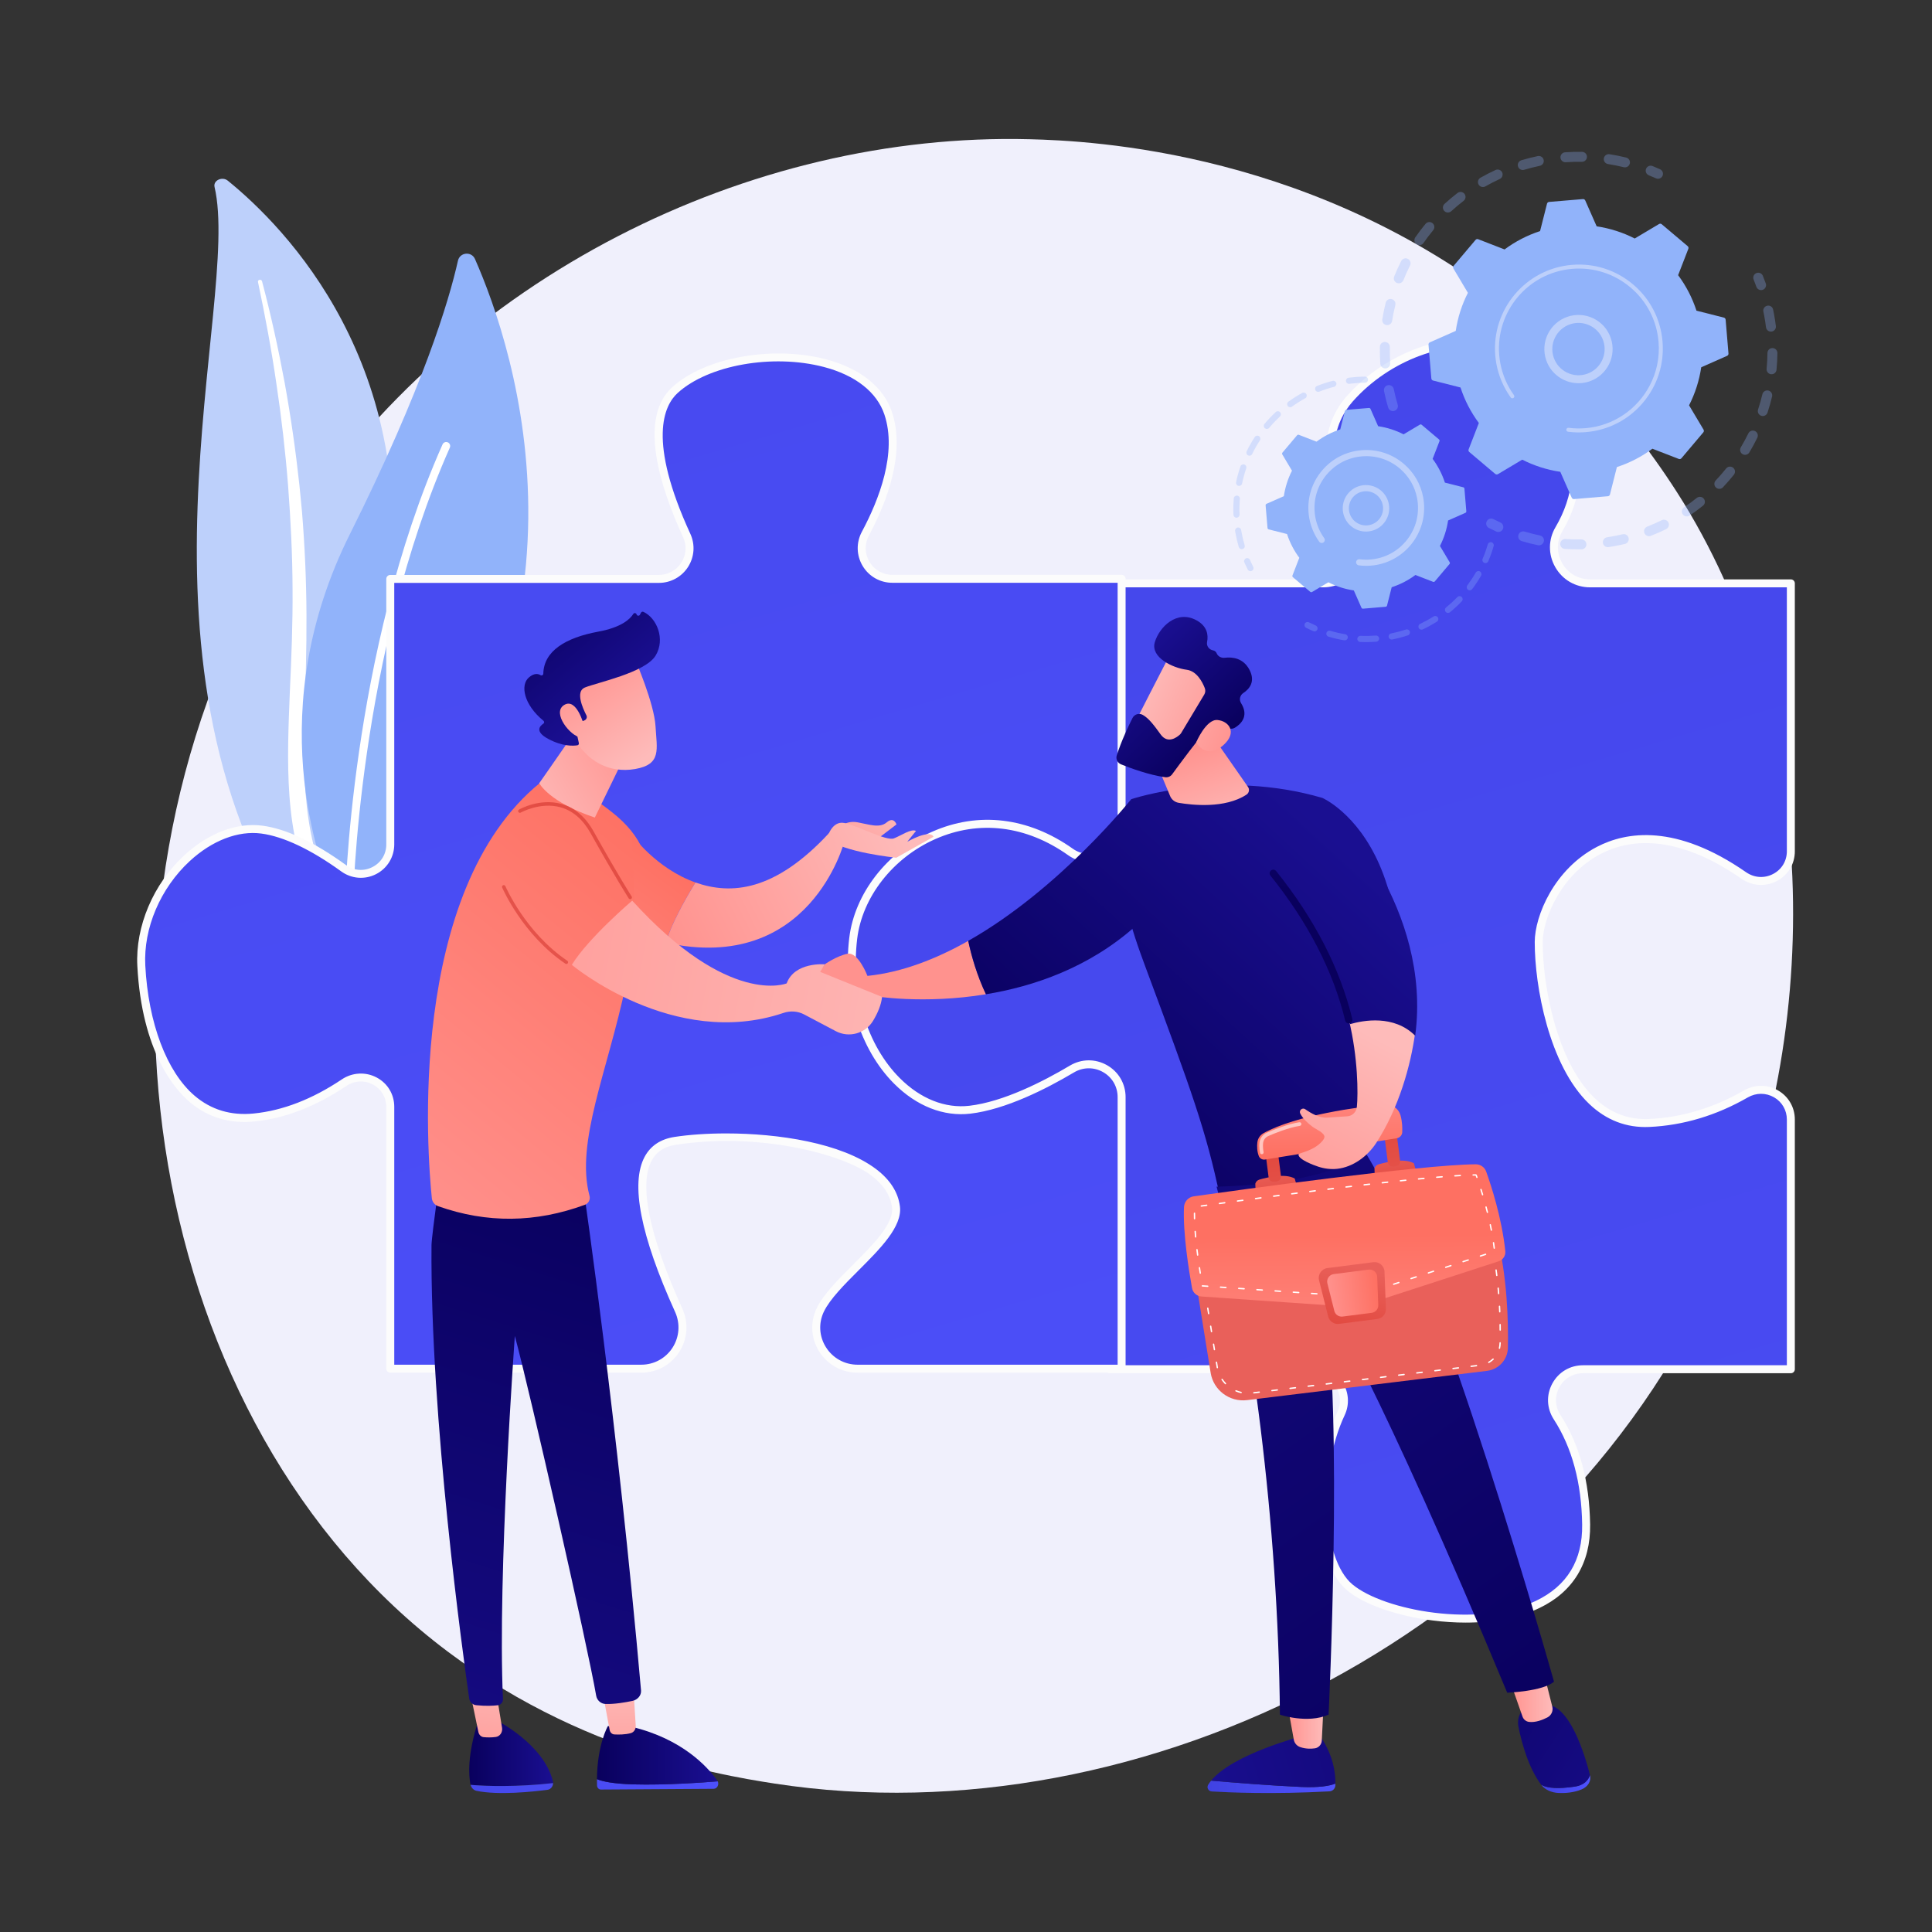 <?xml version="1.0" encoding="utf-8"?>
<!-- Generator: Adobe Illustrator 16.0.0, SVG Export Plug-In . SVG Version: 6.00 Build 0)  -->
<!DOCTYPE svg PUBLIC "-//W3C//DTD SVG 1.1//EN" "http://www.w3.org/Graphics/SVG/1.1/DTD/svg11.dtd">
<svg version="1.1" id="Illustration" xmlns="http://www.w3.org/2000/svg" xmlns:xlink="http://www.w3.org/1999/xlink" x="0px"
	 y="0px" width="500px" height="500px" viewBox="0 0 500 500" enable-background="new 0 0 500 500" xml:space="preserve">
<rect x="0" y="0" width="500" height="500" fill="#333333" stroke="none"/>
<g>
	<path fill="#F0F0FC" d="M446.281,325.111c-41.137,96.86-150.716,151.122-245.743,136.485c-15.462-2.382-57.854-9.477-95.386-42.947
		C32.9,354.216,17.449,226.629,75.732,136.715c42.42-65.441,118.461-102.538,190.717-100.683
		c15.563,0.399,75.21,2.863,127.629,46.087c7.699,6.349,24.681,21.435,39.985,45.368
		C470.002,183.688,473.091,261.986,446.281,325.111z"/>
	<g>
		<path fill="#BDD0FB" d="M55.524,48.391c-0.396-1.688,1.978-2.811,3.433-1.631c14.769,11.976,50.252,47.837,41.409,110.508
			c-11.095,78.629,7.873,107.32,31.484,124.821c0,0-32.425-8.23-52.826-37.344C28.935,173.266,62.577,78.41,55.524,48.391z"/>
		<path fill="#FFFFFF" d="M66.763,72.95c1.848,8.753,3.494,17.533,4.767,26.353c1.326,8.813,2.342,17.656,3.037,26.514
			c0.656,8.859,1.119,17.728,1.146,26.6c0.072,8.872-0.296,17.736-0.704,26.635c-0.348,8.896-0.758,17.856-0.106,26.88
			c0.641,9.005,2.536,18.089,6.297,26.604c0.941,2.122,1.93,4.238,3.053,6.282c1.08,2.063,2.266,4.086,3.493,6.089
			c2.478,3.997,5.268,7.858,8.377,11.524c6.24,7.317,13.767,13.81,22.058,19.304c0.873,0.578,2.123,0.437,2.793-0.317
			c0.657-0.74,0.511-1.795-0.321-2.38l-0.006-0.004c-1.973-1.386-3.925-2.789-5.798-4.263c-0.95-0.725-1.862-1.483-2.789-2.227
			c-0.893-0.773-1.822-1.518-2.687-2.313c-3.52-3.134-6.783-6.477-9.742-10.012c-5.952-7.037-10.717-14.879-14.327-23.008
			c-1.752-4.084-3.153-8.271-4.176-12.538c-1.019-4.268-1.66-8.609-2.015-12.986c-0.71-8.758-0.389-17.629-0.115-26.527
			c0.261-8.899,0.453-17.844,0.217-26.781c-0.103-4.469-0.299-8.936-0.589-13.396c-0.129-2.231-0.309-4.46-0.483-6.688
			c-0.201-2.228-0.415-4.453-0.649-6.677c-0.958-8.895-2.231-17.76-3.826-26.577c-1.644-8.812-3.558-17.581-5.861-26.273
			c-0.066-0.249-0.352-0.404-0.64-0.347C66.89,72.473,66.713,72.709,66.763,72.95z"/>
	</g>
	<g>
		<g>
			<path fill="#91B3FA" d="M93.781,236.598c-1.811,1.921-4.996,1.368-6.084-1.037c-6.011-13.27-19.611-52.323,2.851-97.315
				c18.969-37.994,25.645-60.398,27.97-70.779c0.492-2.195,3.5-2.486,4.408-0.429C132.943,89.744,159.396,166.98,93.781,236.598z"/>
			<path fill="#FFFFFF" d="M90.492,235.197c-0.064,0.012-0.131,0.017-0.198,0.016c-0.57-0.009-1.024-0.478-1.015-1.047
				c0.01-0.645,1.266-65.143,25.255-119.162c0.23-0.52,0.84-0.755,1.36-0.523c0.52,0.23,0.754,0.84,0.524,1.36
				C92.604,169.467,91.35,233.557,91.34,234.198C91.332,234.699,90.968,235.111,90.492,235.197z"/>
		</g>
	</g>
	<g>
		<g>
			
				<linearGradient id="SVGID_1_" gradientUnits="userSpaceOnUse" x1="-78.2" y1="935.168" x2="279.28" y2="-272.862" gradientTransform="matrix(-1 0 0 1 476.085 0)">
				<stop  offset="0" style="stop-color:#4F52FF"/>
				<stop  offset="1" style="stop-color:#4042E2"/>
			</linearGradient>
			<path fill="url(#SVGID_1_)" d="M350.498,136.969c-5.742-10.087-10.162-23.652-1.137-33.806
				c16.302-18.339,48.903-22.413,57.055,6.113c3.371,11.8,0.99,20.973-2.963,27.672c-3.659,6.204,0.854,14.024,8.057,14.024h51.959
				v69.326c0,6.26-7.033,9.844-12.176,6.274c-34.857-24.193-53.032,4.344-53.07,17.187c-0.043,14.264,6.155,47.885,28.57,46.865
				c10.242-0.465,18.783-3.909,25.038-7.513c5.18-2.984,11.638,0.649,11.638,6.628v64.617h-53.771
				c-6.385,0-10.192,7.051-6.72,12.408c3.99,6.154,7.331,15.078,7.513,27.778c0.463,32.329-48.902,26.489-61.129,16.302
				c-8.732-7.277-9.092-30.611-2.293-45.042c2.513-5.332-1.619-11.446-7.513-11.446h-52.341v-70.71c0-5.155-5.6-8.325-10.03-5.691
				c-9.009,5.353-22.923,12.064-36.836,12.669c-23.432,1.02-26.489-25.47-27.508-45.847c-0.9-17.996,33.411-47.128,60.493-29.368
				c4.438,2.91,13.546,7.168,13.546,1.861v-66.299h55.545C349.617,150.973,354.057,143.221,350.498,136.969z"/>
			<path fill="#FCFCFC" d="M379.295,419.927c-2.736,0-5.57-0.181-8.468-0.546c-9.327-1.177-17.805-4.144-22.126-7.743
				c-9.423-7.854-9.285-32.009-2.564-46.273c1.01-2.144,0.846-4.546-0.451-6.589c-1.345-2.121-3.637-3.387-6.131-3.387h-52.34
				c-0.569,0-1.031-0.462-1.031-1.031v-70.71c0-2.04-1.055-3.859-2.822-4.865c-1.775-1.011-3.887-0.989-5.651,0.06
				c-9.269,5.509-23.267,12.203-37.316,12.813c-10.803,0.479-18.601-4.754-23.154-15.529c-3.861-9.14-4.911-20.949-5.428-31.296
				c-0.493-9.836,8.638-22.408,21.708-29.895c13.899-7.961,28.615-8.102,40.379-0.387c4.087,2.68,9.605,4.969,11.399,4.003
				c0.149-0.081,0.552-0.298,0.552-1.279v-66.3c0-0.569,0.461-1.031,1.03-1.031h55.545c2.985,0,5.661-1.535,7.154-4.105
				c1.513-2.602,1.521-5.725,0.022-8.357c-8.204-14.41-8.554-26.514-1.011-35c9.965-11.21,25.8-17.015,38.497-14.12
				c9.949,2.269,17.166,9.597,20.319,20.635c2.974,10.409,1.942,19.99-3.065,28.479c-1.521,2.578-1.541,5.672-0.054,8.277
				c1.499,2.625,4.198,4.191,7.222,4.191h51.959c0.569,0,1.031,0.462,1.031,1.031v69.326c0,3.301-1.741,6.182-4.656,7.708
				c-2.918,1.525-6.419,1.3-9.139-0.587c-17.297-12.006-29.378-10.118-36.469-6.423c-10.19,5.313-14.965,16.726-14.984,22.766
				c-0.033,11.04,3.516,30.911,13.424,40.408c4.008,3.841,8.729,5.66,14.069,5.425c8.476-0.385,16.743-2.867,24.571-7.377
				c2.781-1.603,6.09-1.607,8.848-0.014c2.715,1.569,4.336,4.386,4.336,7.535v64.617c0,0.569-0.462,1.031-1.031,1.031h-53.772
				c-2.606,0-4.903,1.361-6.144,3.642c-1.244,2.292-1.137,4.974,0.29,7.175c4.935,7.611,7.519,17.142,7.679,28.324
				c0.143,9.979-4.408,17.463-13.16,21.639C393.168,418.646,386.58,419.927,379.295,419.927z M288.246,353.326h51.309
				c3.204,0,6.146,1.625,7.872,4.345c1.657,2.613,1.872,5.817,0.575,8.572c-6.928,14.7-5.889,37.22,2.02,43.811
				c8.105,6.755,32.588,11.347,47.452,4.254c8.086-3.858,12.119-10.503,11.986-19.749c-0.154-10.789-2.626-19.951-7.347-27.232
				c-1.844-2.845-1.982-6.313-0.371-9.279c1.606-2.956,4.58-4.721,7.954-4.721h52.742V289.74c0-2.404-1.235-4.554-3.306-5.75
				c-2.113-1.221-4.65-1.216-6.788,0.016c-8.116,4.676-16.698,7.249-25.506,7.649c-5.906,0.271-11.158-1.749-15.589-5.996
				c-10.377-9.945-14.093-30.508-14.059-41.902c0.021-6.736,5.025-18.819,16.092-24.588c7.594-3.959,20.455-6.034,38.598,6.558
				c2.119,1.471,4.738,1.64,7.006,0.453c2.225-1.163,3.552-3.361,3.552-5.881v-68.295H411.51c-3.773,0-7.141-1.957-9.012-5.232
				c-1.859-3.255-1.834-7.123,0.068-10.347c4.709-7.983,5.67-17.022,2.858-26.865c-3.766-13.179-12.298-17.71-18.795-19.19
				c-12.001-2.74-27.011,2.806-36.498,13.479c-4.812,5.414-8.499,15.467,1.263,32.611l0,0c1.865,3.277,1.854,7.17-0.033,10.413
				c-1.868,3.213-5.209,5.132-8.937,5.132h-54.514v65.269c0,1.827-0.889,2.69-1.634,3.094c-3.937,2.126-13.119-3.839-13.508-4.094
				c-11.092-7.275-25.024-7.11-38.225,0.452c-12.234,7.008-21.122,19.046-20.675,28.002c0.509,10.168,1.533,21.754,5.27,30.598
				c4.241,10.037,11.158,14.705,21.164,14.271c13.621-0.592,27.288-7.139,36.354-12.526c2.409-1.431,5.296-1.46,7.724-0.079
				c2.42,1.377,3.865,3.865,3.865,6.657V353.326z"/>
		</g>
		<g>
			
				<linearGradient id="SVGID_2_" gradientUnits="userSpaceOnUse" x1="168.917" y1="689.309" x2="522.163" y2="-504.416" gradientTransform="matrix(-1 0 0 1 476.085 0)">
				<stop  offset="0" style="stop-color:#4F52FF"/>
				<stop  offset="1" style="stop-color:#4042E2"/>
			</linearGradient>
			<path fill="url(#SVGID_2_)" d="M89.04,280.202c-6.113,4.103-14.179,8.092-23.273,9.001
				c-20.135,2.014-28.189-20.135-29.196-39.263c-1.007-19.128,16.108-37.25,31.209-35.235c7.113,0.947,14.896,5.469,21.139,9.987
				c5.043,3.649,12.084,0.061,12.084-6.164v-68.704h69.506c5.793,0,9.632-5.981,7.211-11.244
				c-5.454-11.854-11.579-29.865-3.036-37.639c13.277-12.081,49.142-12.081,55.183,6.041c3.382,10.146-1.213,22.354-5.911,31.133
				c-2.834,5.293,0.99,11.682,6.993,11.682h59.323v63.627c0,6.787-7.677,11.005-13.212,7.077
				c-25.662-18.212-53.686,0.999-56.254,22.393c-3.021,25.168,13.088,46.31,30.203,44.297c8.69-1.022,18.679-5.938,26.406-10.531
				c5.676-3.372,12.857,0.678,12.857,7.28v70.278h-68.328c-7.818,0-13.047-8.155-9.659-15.201
				c4.039-8.396,20.59-18.703,19.595-26.657c-2.014-16.108-37.878-20.094-57.196-17.094c-14.744,2.288-7.415,25.353,0.965,43.835
				c3.213,7.084-1.903,15.117-9.682,15.117h-64.965V286.46C101.003,280.309,94.148,276.775,89.04,280.202z"/>
			<path fill="#FCFCFC" d="M290.272,355.248h-68.328c-4.061,0-7.776-2.056-9.942-5.497c-2.136-3.4-2.377-7.579-0.646-11.181
				c1.736-3.608,5.649-7.522,9.434-11.307c5.207-5.207,10.591-10.592,10.068-14.777c-0.388-3.099-2.201-5.89-5.391-8.295
				c-7.269-5.481-28.904-11.28-50.625-7.908c-2.934,0.456-4.958,1.782-6.186,4.055c-3.363,6.221-0.62,19.477,7.931,38.337
				c1.662,3.665,1.358,7.864-0.813,11.233c-2.155,3.344-5.821,5.34-9.807,5.34h-64.965c-0.569,0-1.031-0.461-1.031-1.03V286.46
				c0-2.464-1.29-4.622-3.449-5.774c-2.216-1.182-4.799-1.043-6.908,0.373c-7.896,5.299-15.885,8.385-23.745,9.17
				c-6.496,0.65-12.173-1.073-16.89-5.122c-3.649-3.132-12.265-12.823-13.437-35.112c-0.54-10.25,4.127-21.233,12.178-28.665
				c6.22-5.741,13.583-8.527,20.197-7.646c6.137,0.818,13.406,4.241,21.607,10.175c2.049,1.483,4.615,1.684,6.863,0.536
				c2.245-1.146,3.584-3.339,3.584-5.865v-68.704c0-0.568,0.462-1.03,1.031-1.03h69.507c2.369,0,4.545-1.188,5.82-3.178
				c1.272-1.987,1.443-4.457,0.454-6.606c-6.121-13.305-11.574-30.84-2.792-38.83c8.414-7.658,25.86-10.824,39.714-7.206
				c8.884,2.32,14.972,7.179,17.14,13.683c3.526,10.579-1.306,23.212-5.981,31.945c-1.158,2.164-1.099,4.71,0.16,6.811
				c1.257,2.1,3.473,3.354,5.925,3.354h59.323c0.569,0,1.03,0.461,1.03,1.031v63.627c0,3.605-2.005,6.882-5.234,8.55
				c-3.158,1.631-6.75,1.396-9.604-0.632c-10.874-7.718-23.098-9.205-34.419-4.188c-10.978,4.864-18.913,15.017-20.215,25.862
				c-1.648,13.728,2.576,27.514,11.022,35.979c5.35,5.362,11.752,7.912,18.037,7.172c8.771-1.032,18.979-6.222,26-10.394
				c2.998-1.781,6.592-1.818,9.613-0.099c3.006,1.71,4.801,4.8,4.801,8.265v70.278C291.303,354.787,290.842,355.248,290.272,355.248
				z M187.903,293.33c13.518,0,29.833,2.448,38.807,9.215c3.651,2.755,5.735,6.014,6.194,9.686
				c0.648,5.186-5.099,10.934-10.656,16.49c-3.662,3.663-7.45,7.45-9.033,10.743c-1.422,2.958-1.224,6.394,0.535,9.189
				c1.784,2.839,4.848,4.533,8.195,4.533h67.296v-69.247c0-2.714-1.405-5.134-3.759-6.474c-2.368-1.348-5.188-1.318-7.541,0.08
				c-7.191,4.273-17.682,9.594-26.813,10.669c-6.915,0.814-13.931-1.943-19.737-7.764c-8.881-8.902-13.33-23.341-11.608-37.681
				c1.387-11.554,9.797-22.349,21.427-27.502c12.014-5.321,24.958-3.763,36.447,4.392c2.216,1.572,5.007,1.752,7.466,0.482
				c2.54-1.313,4.118-3.888,4.118-6.719v-62.597h-58.292c-3.184,0-6.061-1.628-7.694-4.355s-1.711-6.034-0.208-8.843
				c4.483-8.377,9.137-20.438,5.843-30.32c-1.94-5.82-7.518-10.203-15.705-12.34c-13.25-3.458-29.854-0.5-37.807,6.735
				c-3.551,3.231-7.847,12.263,3.279,36.444c1.283,2.791,1.062,5.998-0.592,8.58c-1.656,2.584-4.48,4.127-7.556,4.127h-68.476
				v67.673c0,3.267-1.804,6.218-4.708,7.701c-2.907,1.485-6.36,1.217-9.01-0.702c-7.808-5.65-14.956-9.039-20.671-9.801
				c-6.002-0.803-12.757,1.793-18.524,7.117c-7.614,7.027-12.027,17.389-11.519,27.042c0.785,14.912,5.541,27.494,12.722,33.657
				c4.272,3.666,9.434,5.229,15.342,4.635c7.519-0.752,15.19-3.723,22.802-8.832l0,0c2.712-1.818,6.169-2.002,9.025-0.479
				c2.844,1.517,4.542,4.355,4.542,7.594v66.727h63.934c3.282,0,6.3-1.644,8.075-4.396c1.79-2.777,2.04-6.24,0.668-9.265
				c-8.953-19.748-11.6-33.263-7.867-40.169c1.534-2.838,4.119-4.558,7.683-5.111C178.254,293.668,182.886,293.33,187.903,293.33z"
				/>
		</g>
	</g>
	<g>
		<g>
			<g opacity="0.3">
				<path fill="#91B3FA" d="M360.725,106.367c-0.641,0.12-1.28-0.261-1.47-0.898c-0.415-1.395-0.775-2.828-1.071-4.26
					c-0.145-0.696,0.303-1.378,1-1.521c0.009-0.002,0.016-0.004,0.025-0.005c0.688-0.129,1.354,0.316,1.497,1.005
					c0.28,1.36,0.623,2.722,1.018,4.047c0.203,0.682-0.186,1.398-0.867,1.602C360.813,106.35,360.769,106.359,360.725,106.367z
					 M358.744,95.324c-0.05,0.009-0.101,0.016-0.151,0.019c-0.71,0.048-1.324-0.489-1.372-1.198
					c-0.098-1.458-0.135-2.935-0.108-4.389c0.013-0.711,0.597-1.275,1.311-1.265c0.712,0.013,1.276,0.601,1.265,1.311
					c-0.024,1.382,0.011,2.784,0.104,4.17C359.836,94.63,359.377,95.205,358.744,95.324z M359.244,84.118
					c-0.141,0.026-0.288,0.03-0.438,0.006c-0.702-0.112-1.181-0.771-1.069-1.474c0.229-1.44,0.522-2.889,0.873-4.305
					c0.173-0.689,0.871-1.109,1.561-0.939c0.69,0.172,1.111,0.87,0.939,1.561c-0.334,1.345-0.612,2.719-0.829,4.087
					C360.192,83.606,359.765,84.021,359.244,84.118z M362.239,73.304c-0.233,0.044-0.48,0.023-0.717-0.071
					c-0.659-0.266-0.979-1.016-0.714-1.676c0.546-1.354,1.156-2.699,1.814-4.001c0.321-0.634,1.096-0.888,1.73-0.567
					s0.889,1.096,0.566,1.73c-0.624,1.236-1.204,2.514-1.722,3.801C363.027,72.942,362.657,73.226,362.239,73.304z M367.568,63.43
					c-0.325,0.061-0.675-0.004-0.971-0.209c-0.584-0.405-0.729-1.207-0.322-1.792c0.828-1.195,1.722-2.372,2.653-3.497
					c0.452-0.549,1.265-0.626,1.813-0.172c0.548,0.453,0.624,1.265,0.171,1.813c-0.885,1.069-1.733,2.188-2.522,3.324
					C368.189,63.188,367.891,63.369,367.568,63.43z M374.951,54.98c-0.423,0.078-0.876-0.056-1.188-0.396
					c-0.48-0.525-0.445-1.34,0.08-1.82c1.074-0.983,2.207-1.934,3.362-2.824c0.563-0.434,1.372-0.328,1.807,0.235
					c0.434,0.563,0.328,1.372-0.235,1.806c-1.098,0.846-2.174,1.748-3.193,2.684C375.398,54.833,375.18,54.938,374.951,54.98z
					 M420.778,43.293c-0.177,0.033-0.36,0.029-0.544-0.016c-1.344-0.332-2.721-0.609-4.09-0.823c-0.703-0.11-1.184-0.77-1.073-1.472
					c0.11-0.703,0.769-1.184,1.472-1.073c1.443,0.226,2.893,0.518,4.307,0.866c0.691,0.17,1.113,0.869,0.943,1.559
					C421.668,42.841,421.26,43.203,420.778,43.293z M384.017,48.381c-0.525,0.099-1.078-0.139-1.356-0.629
					c-0.352-0.619-0.136-1.405,0.482-1.757c1.268-0.721,2.582-1.395,3.906-2.004c0.647-0.294,1.411-0.015,1.709,0.632
					c0.297,0.646,0.014,1.411-0.633,1.709c-1.258,0.578-2.506,1.219-3.709,1.902C384.288,48.307,384.152,48.355,384.017,48.381z
					 M409.65,41.854c-0.082,0.015-0.169,0.023-0.257,0.021c-1.385-0.021-2.788,0.016-4.172,0.111
					c-0.71,0.049-1.325-0.486-1.374-1.196s0.486-1.328,1.196-1.374c1.456-0.1,2.933-0.14,4.39-0.117
					c0.712,0.012,1.279,0.598,1.268,1.309C410.691,41.23,410.241,41.742,409.65,41.854z M394.328,43.973
					c-0.64,0.119-1.279-0.26-1.469-0.896c-0.205-0.682,0.184-1.399,0.863-1.604c1.396-0.418,2.826-0.781,4.256-1.08
					c0.01-0.002,0.019-0.004,0.027-0.005c0.687-0.128,1.354,0.315,1.496,1.003c0.146,0.696-0.301,1.379-0.997,1.523
					c-1.357,0.283-2.717,0.629-4.042,1.026C394.418,43.953,394.373,43.965,394.328,43.973z"/>
				<path fill="#91B3FA" d="M429.327,46.243c-0.249,0.046-0.515,0.021-0.764-0.092c-0.604-0.272-1.228-0.537-1.847-0.786
					c-0.66-0.266-0.98-1.016-0.715-1.676c0.264-0.66,1.016-0.98,1.676-0.714c0.652,0.262,1.305,0.54,1.941,0.827
					c0.649,0.291,0.939,1.054,0.646,1.702C430.086,45.904,429.728,46.168,429.327,46.243z"/>
			</g>
			<g opacity="0.3">
				<path fill="#91B3FA" d="M456,75.059c-0.611,0.114-1.231-0.229-1.448-0.832c-0.224-0.625-0.464-1.256-0.716-1.875
					c-0.266-0.66,0.051-1.41,0.711-1.678c0.662-0.268,1.41,0.051,1.678,0.71c0.264,0.651,0.518,1.316,0.753,1.975
					c0.239,0.67-0.11,1.407-0.778,1.647C456.133,75.029,456.066,75.047,456,75.059z"/>
				<path fill="#91B3FA" d="M418.053,141.295c-0.582,0.108-1.168,0.208-1.759,0.298c-0.703,0.106-1.36-0.376-1.467-1.079
					c-0.108-0.703,0.379-1.363,1.079-1.468c1.362-0.208,2.713-0.47,4.031-0.784c0.692-0.163,1.386,0.263,1.551,0.955
					c0.164,0.691-0.262,1.387-0.954,1.551C419.719,140.963,418.885,141.139,418.053,141.295z M409.518,142.155
					c-0.07,0.013-0.143,0.021-0.218,0.021c-1.437,0.022-2.891-0.016-4.321-0.114c-0.709-0.049-1.245-0.663-1.196-1.372
					c0.048-0.71,0.664-1.248,1.372-1.197c1.359,0.093,2.74,0.13,4.105,0.108c0.711-0.011,1.297,0.557,1.307,1.268
					C410.577,141.506,410.123,142.042,409.518,142.155z M427.002,138.744c-0.597,0.111-1.207-0.213-1.436-0.8
					c-0.258-0.663,0.07-1.409,0.734-1.667c1.268-0.493,2.533-1.047,3.758-1.648c0.639-0.312,1.41-0.049,1.723,0.59
					c0.313,0.64,0.049,1.411-0.59,1.724c-1.29,0.633-2.623,1.216-3.957,1.735C427.158,138.707,427.08,138.729,427.002,138.744z
					 M398.523,141.109c-0.161,0.03-0.33,0.029-0.5-0.006c-1.405-0.293-2.814-0.65-4.189-1.062c-0.682-0.204-1.068-0.921-0.865-1.603
					c0.204-0.682,0.921-1.069,1.604-0.865c1.305,0.391,2.644,0.729,3.979,1.008c0.696,0.146,1.143,0.828,0.997,1.524
					C399.438,140.633,399.021,141.017,398.523,141.109z M436.78,133.63c-0.489,0.092-1.009-0.106-1.306-0.547
					c-0.397-0.59-0.241-1.39,0.349-1.788c1.128-0.759,2.239-1.578,3.304-2.434c0.555-0.445,1.365-0.357,1.811,0.197
					s0.357,1.365-0.197,1.811c-1.121,0.9-2.29,1.763-3.478,2.563C437.112,133.533,436.947,133.599,436.78,133.63z M445.199,126.494
					c-0.391,0.073-0.811-0.035-1.122-0.33c-0.517-0.488-0.54-1.305-0.051-1.82c0.938-0.992,1.843-2.033,2.694-3.098
					c0.443-0.557,1.254-0.646,1.811-0.202c0.555,0.444,0.646,1.255,0.201,1.811c-0.895,1.12-1.849,2.216-2.835,3.259
					C445.703,126.318,445.459,126.445,445.199,126.494z M451.863,117.692c-0.298,0.056-0.616,0.007-0.896-0.16
					c-0.611-0.364-0.811-1.155-0.445-1.767c0.699-1.172,1.357-2.386,1.955-3.609c0.313-0.639,1.083-0.904,1.723-0.592
					s0.904,1.084,0.592,1.723c-0.629,1.287-1.322,2.566-2.059,3.8C452.535,117.417,452.214,117.627,451.863,117.692z
					 M456.447,107.648c-0.205,0.038-0.424,0.026-0.638-0.043c-0.677-0.223-1.044-0.95-0.821-1.626
					c0.428-1.296,0.803-2.625,1.117-3.95c0.164-0.691,0.859-1.119,1.551-0.955c0.692,0.164,1.12,0.858,0.956,1.551
					c-0.332,1.395-0.728,2.795-1.177,4.159C457.283,107.246,456.895,107.564,456.447,107.648z M458.717,96.838
					c-0.116,0.021-0.237,0.027-0.36,0.016c-0.708-0.068-1.228-0.697-1.159-1.404c0.13-1.355,0.204-2.733,0.219-4.098
					c0.008-0.712,0.594-1.281,1.303-1.273c0.711,0.008,1.281,0.591,1.273,1.303c-0.017,1.436-0.094,2.887-0.23,4.313
					C459.705,96.279,459.266,96.734,458.717,96.838z M458.555,85.801c-0.025,0.005-0.053,0.009-0.078,0.012
					c-0.705,0.088-1.35-0.412-1.438-1.118c-0.123-0.997-0.279-2.001-0.464-2.985c-0.067-0.357-0.138-0.713-0.212-1.065
					c-0.146-0.696,0.301-1.379,0.996-1.524c0.703-0.162,1.38,0.3,1.525,0.996c0.078,0.371,0.152,0.744,0.223,1.12
					c0.193,1.036,0.357,2.093,0.488,3.141C459.68,85.055,459.219,85.677,458.555,85.801z"/>
				<path fill="#91B3FA" d="M388.002,137.655c-0.252,0.047-0.52,0.02-0.771-0.095c-0.633-0.289-1.273-0.597-1.902-0.916
					c-0.635-0.321-0.888-1.096-0.566-1.73c0.322-0.635,1.096-0.889,1.73-0.566c0.598,0.303,1.206,0.595,1.809,0.869
					c0.646,0.295,0.932,1.059,0.637,1.707C388.757,137.32,388.398,137.58,388.002,137.655z"/>
			</g>
			<g>
				<path fill="#91B3FA" d="M386.965,122.652c0.195,0.165,0.476,0.188,0.696,0.057l6.294-3.749c3.049,1.554,6.366,2.633,9.85,3.146
					l2.958,6.697c0.104,0.235,0.346,0.379,0.602,0.357l8.757-0.736c0.256-0.021,0.47-0.203,0.533-0.452l1.797-7.097
					c3.35-1.088,6.441-2.705,9.188-4.747l6.832,2.646c0.239,0.093,0.511,0.023,0.677-0.172l5.671-6.713
					c0.166-0.196,0.189-0.477,0.059-0.697l-3.75-6.294c1.554-3.048,2.633-6.366,3.146-9.849l6.697-2.959
					c0.234-0.104,0.378-0.345,0.356-0.602l-0.736-8.756c-0.022-0.256-0.204-0.471-0.452-0.533l-7.096-1.799
					c-1.09-3.349-2.707-6.439-4.747-9.186l2.646-6.832c0.092-0.24,0.023-0.512-0.173-0.678l-6.713-5.671
					c-0.196-0.166-0.476-0.188-0.696-0.058l-6.295,3.749c-3.048-1.554-6.365-2.633-9.849-3.146l-2.958-6.697
					c-0.105-0.235-0.346-0.379-0.602-0.357l-8.758,0.736c-0.255,0.021-0.469,0.203-0.532,0.452l-1.8,7.098
					c-3.348,1.087-6.438,2.705-9.186,4.746l-6.832-2.646c-0.238-0.094-0.511-0.023-0.676,0.173l-5.672,6.712
					c-0.166,0.197-0.188,0.477-0.058,0.697l3.749,6.294c-1.554,3.048-2.633,6.366-3.146,9.85l-6.698,2.958
					c-0.234,0.104-0.377,0.346-0.355,0.602l0.736,8.756c0.021,0.256,0.203,0.471,0.451,0.533l7.098,1.799
					c1.087,3.349,2.705,6.439,4.746,9.186l-2.646,6.832c-0.093,0.24-0.023,0.512,0.173,0.678L386.965,122.652z"/>
				<g>
					<path fill="#BDD0FB" d="M410.128,99.027c-4.232,0.791-8.53-1.622-9.971-5.813c-1.584-4.606,0.874-9.642,5.481-11.226
						c2.23-0.768,4.627-0.619,6.746,0.416c2.121,1.035,3.712,2.834,4.479,5.065c1.584,4.606-0.875,9.642-5.482,11.226
						C410.967,98.839,410.548,98.949,410.128,99.027z M407.279,83.682c-0.328,0.062-0.651,0.146-0.972,0.256
						c-3.531,1.215-5.416,5.076-4.202,8.607c1.213,3.531,5.074,5.418,8.606,4.203c3.531-1.215,5.417-5.076,4.204-8.607
						c-0.59-1.711-1.809-3.09-3.435-3.884C410.16,83.611,408.699,83.416,407.279,83.682z"/>
				</g>
				<path fill="#BDD0FB" d="M412.65,111.535c-0.728,0.136-1.465,0.236-2.212,0.299l0,0c-0.235,0.02-0.471,0.035-0.706,0.049
					c-1.162,0.06-2.328,0.027-3.478-0.098c-0.016-0.001-0.031-0.003-0.046-0.005c-0.046-0.005-0.09-0.01-0.135-0.015
					c-0.086-0.011-0.173-0.021-0.26-0.032c-0.227-0.029-0.4-0.202-0.439-0.416c-0.01-0.052-0.012-0.106-0.006-0.161
					c0.037-0.282,0.297-0.48,0.578-0.445c1.451,0.188,2.934,0.221,4.404,0.096c7.306-0.612,13.414-4.973,16.594-11.027
					c1.77-3.367,2.632-7.259,2.289-11.322c-0.059-0.713-0.154-1.416-0.284-2.109c-0.873-4.667-3.304-8.855-6.979-11.961
					c-4.221-3.566-9.578-5.275-15.086-4.813c-11.372,0.957-19.839,10.982-18.883,22.35c0.059,0.701,0.152,1.396,0.281,2.083
					c0.558,2.977,1.76,5.798,3.53,8.258c0.046,0.063,0.075,0.134,0.088,0.206c0.036,0.189-0.038,0.393-0.205,0.513
					c-0.231,0.166-0.553,0.114-0.719-0.117c-1.859-2.583-3.122-5.545-3.708-8.669c-0.135-0.722-0.232-1.451-0.295-2.188
					c-1.003-11.934,7.893-22.459,19.824-23.463c5.781-0.486,11.404,1.309,15.836,5.053c3.859,3.26,6.411,7.658,7.328,12.557
					c0.135,0.728,0.236,1.467,0.299,2.215c0.486,5.781-1.309,11.406-5.053,15.837C421.949,108.067,417.549,110.619,412.65,111.535z"
					/>
			</g>
		</g>
		<g>
			<g opacity="0.3">
				<path fill="#91B3FA" d="M323.76,147.807c-0.338,0.063-0.691-0.1-0.854-0.422c-0.308-0.602-0.599-1.221-0.868-1.841
					c-0.175-0.403,0.009-0.871,0.412-1.047c0.402-0.177,0.871,0.01,1.047,0.412c0.256,0.591,0.535,1.181,0.827,1.755
					c0.199,0.392,0.043,0.871-0.349,1.07C323.905,147.77,323.834,147.793,323.76,147.807z"/>
				<path fill="#91B3FA" d="M321.5,142.121c-0.398,0.074-0.793-0.163-0.909-0.558c-0.328-1.115-0.604-2.261-0.817-3.403
					c-0.045-0.24-0.088-0.481-0.127-0.725c-0.072-0.434,0.248-0.831,0.654-0.915c0.434-0.071,0.844,0.222,0.915,0.655
					c0.038,0.231,0.079,0.463,0.122,0.692c0.203,1.09,0.465,2.183,0.777,3.245c0.126,0.422-0.115,0.864-0.536,0.988
					C321.552,142.109,321.525,142.115,321.5,142.121z M320.152,133.972c-0.037,0.007-0.074,0.012-0.112,0.014
					c-0.439,0.018-0.811-0.323-0.828-0.763c-0.06-1.408-0.032-2.832,0.082-4.232c0.035-0.438,0.421-0.764,0.856-0.729
					c0.438,0.035,0.766,0.419,0.729,0.857c-0.109,1.336-0.135,2.694-0.078,4.037C320.817,133.557,320.535,133.9,320.152,133.972z
					 M320.824,125.74c-0.1,0.018-0.205,0.018-0.309-0.004c-0.43-0.09-0.706-0.512-0.617-0.941c0.289-1.377,0.665-2.752,1.121-4.086
					c0.143-0.416,0.594-0.637,1.012-0.494c0.415,0.142,0.637,0.594,0.494,1.01c-0.435,1.271-0.795,2.582-1.068,3.896
					C321.389,125.445,321.131,125.682,320.824,125.74z M323.498,117.924c-0.162,0.031-0.334,0.011-0.494-0.066
					c-0.395-0.192-0.559-0.669-0.367-1.063c0.618-1.268,1.32-2.508,2.087-3.687c0.239-0.368,0.732-0.471,1.1-0.232
					c0.369,0.239,0.474,0.732,0.233,1.101c-0.73,1.123-1.4,2.306-1.99,3.515C323.953,117.727,323.736,117.879,323.498,117.924z
					 M328,110.999c-0.227,0.042-0.469-0.014-0.659-0.173c-0.336-0.283-0.379-0.785-0.097-1.121c0.906-1.077,1.888-2.109,2.917-3.067
					c0.321-0.3,0.825-0.281,1.124,0.04c0.299,0.322,0.281,0.826-0.04,1.125c-0.982,0.914-1.919,1.898-2.783,2.926
					C328.339,110.875,328.174,110.967,328,110.999z M334.045,105.377c-0.293,0.055-0.605-0.059-0.791-0.316
					c-0.258-0.355-0.178-0.853,0.178-1.11c1.142-0.825,2.345-1.587,3.577-2.263c0.387-0.211,0.868-0.07,1.08,0.315
					c0.211,0.385,0.07,0.868-0.314,1.079c-1.175,0.646-2.323,1.371-3.41,2.158C334.266,105.311,334.156,105.355,334.045,105.377z
					 M341.279,101.404c-0.367,0.068-0.742-0.129-0.885-0.488c-0.162-0.408,0.037-0.871,0.445-1.033
					c1.305-0.518,2.658-0.961,4.024-1.316c0.429-0.104,0.86,0.145,0.972,0.57c0.109,0.425-0.146,0.859-0.57,0.971
					c-1.304,0.338-2.596,0.761-3.839,1.254C341.378,101.381,341.328,101.395,341.279,101.404z M353.4,99.035
					c-0.045,0.009-0.092,0.014-0.14,0.014c-1.159,0.011-2.339,0.085-3.506,0.221c-0.177,0.02-0.351,0.041-0.524,0.064
					c-0.435,0.059-0.834-0.247-0.893-0.683c-0.059-0.437,0.248-0.85,0.682-0.895c0.186-0.024,0.369-0.048,0.555-0.067
					c1.219-0.143,2.456-0.221,3.672-0.23c0.439-0.004,0.799,0.348,0.803,0.787C354.053,98.638,353.772,98.966,353.4,99.035z"/>
			</g>
			<g opacity="0.3">
				<path fill="#91B3FA" d="M360.313,165.498c-0.428,0.08-0.84-0.199-0.926-0.626c-0.086-0.431,0.193-0.851,0.624-0.937
					c1.297-0.26,2.589-0.602,3.839-1.014c0.416-0.134,0.867,0.088,1.006,0.506c0.138,0.417-0.09,0.867-0.506,1.005
					c-1.313,0.433-2.668,0.79-4.026,1.063C360.32,165.496,360.316,165.497,360.313,165.498z M356.281,166.057
					c-0.027,0.005-0.056,0.008-0.085,0.011c-1.382,0.108-2.782,0.133-4.165,0.074c-0.439-0.019-0.779-0.389-0.762-0.828
					c0.02-0.439,0.393-0.778,0.828-0.762c1.32,0.056,2.657,0.032,3.975-0.07c0.438-0.034,0.82,0.293,0.855,0.731
					C356.959,165.622,356.676,165.982,356.281,166.057z M368.024,162.949c-0.347,0.064-0.706-0.107-0.864-0.441
					c-0.188-0.396-0.019-0.871,0.379-1.059c1.195-0.567,2.367-1.211,3.48-1.914c0.375-0.234,0.864-0.124,1.099,0.248
					c0.233,0.371,0.123,0.863-0.249,1.098c-1.168,0.737-2.396,1.412-3.65,2.006C368.156,162.916,368.091,162.938,368.024,162.949z
					 M348.162,165.707c-0.089,0.018-0.182,0.019-0.277,0.003c-1.367-0.228-2.732-0.542-4.061-0.935
					c-0.422-0.123-0.662-0.566-0.539-0.988c0.125-0.42,0.568-0.66,0.989-0.537c1.267,0.375,2.569,0.674,3.872,0.891
					c0.434,0.072,0.727,0.482,0.654,0.916C348.744,165.395,348.481,165.647,348.162,165.707z M374.892,158.613
					c-0.277,0.051-0.573-0.046-0.763-0.279c-0.279-0.341-0.228-0.842,0.112-1.119c1.022-0.835,2.005-1.74,2.919-2.693
					c0.305-0.318,0.809-0.328,1.125-0.023s0.328,0.808,0.023,1.125c-0.959,0.998-1.988,1.949-3.061,2.824
					C375.141,158.535,375.018,158.589,374.892,158.613z M380.518,152.756c-0.212,0.039-0.438-0.007-0.624-0.146
					c-0.351-0.264-0.423-0.763-0.159-1.113c0.795-1.059,1.533-2.174,2.192-3.315c0.22-0.381,0.706-0.511,1.087-0.29
					c0.381,0.219,0.51,0.705,0.289,1.086c-0.689,1.196-1.463,2.365-2.295,3.475C380.883,152.617,380.706,152.72,380.518,152.756z
					 M384.579,145.718c-0.149,0.028-0.308,0.015-0.457-0.05c-0.405-0.172-0.593-0.64-0.421-1.044
					c0.52-1.217,0.967-2.477,1.332-3.743c0.122-0.422,0.563-0.666,0.984-0.544c0.423,0.122,0.666,0.562,0.545,0.984
					c-0.384,1.329-0.854,2.649-1.396,3.927C385.057,145.502,384.832,145.671,384.579,145.718z"/>
				<path fill="#91B3FA" d="M340.334,163.393c-0.15,0.028-0.312,0.014-0.463-0.053c-0.624-0.271-1.243-0.563-1.84-0.865
					c-0.392-0.198-0.549-0.677-0.351-1.068c0.199-0.391,0.678-0.549,1.069-0.351c0.568,0.288,1.16,0.566,1.756,0.825
					c0.403,0.176,0.588,0.645,0.412,1.047C340.809,163.179,340.586,163.346,340.334,163.393z"/>
			</g>
			<g>
				<path fill="#91B3FA" d="M339.096,153.17c0.131,0.111,0.318,0.127,0.466,0.039l4.212-2.51c2.04,1.04,4.26,1.762,6.591,2.105
					l1.979,4.481c0.069,0.157,0.231,0.253,0.402,0.239l5.859-0.493c0.172-0.015,0.314-0.136,0.357-0.302l1.203-4.75
					c2.241-0.728,4.31-1.81,6.146-3.176l4.572,1.771c0.16,0.062,0.342,0.016,0.453-0.116l3.795-4.491
					c0.11-0.132,0.126-0.318,0.037-0.466l-2.508-4.212c1.039-2.04,1.762-4.261,2.105-6.591l4.482-1.979
					c0.156-0.069,0.252-0.231,0.236-0.402l-0.491-5.86c-0.015-0.171-0.136-0.314-0.303-0.355l-4.749-1.204
					c-0.728-2.241-1.811-4.31-3.176-6.147l1.77-4.571c0.063-0.16,0.016-0.342-0.115-0.453l-4.492-3.795
					c-0.131-0.11-0.318-0.126-0.466-0.038l-4.212,2.509c-2.039-1.04-4.26-1.763-6.591-2.105l-1.979-4.481
					c-0.069-0.157-0.23-0.253-0.401-0.238l-5.86,0.492c-0.17,0.015-0.314,0.136-0.356,0.303l-1.203,4.749
					c-2.241,0.728-4.31,1.81-6.147,3.176l-4.571-1.771c-0.16-0.062-0.343-0.016-0.453,0.116l-3.795,4.491
					c-0.111,0.132-0.128,0.318-0.038,0.467l2.508,4.211c-1.039,2.04-1.762,4.26-2.104,6.592l-4.481,1.979
					c-0.158,0.07-0.254,0.231-0.239,0.402l0.493,5.859c0.015,0.172,0.137,0.314,0.303,0.357l4.748,1.203
					c0.729,2.241,1.811,4.31,3.177,6.146l-1.771,4.572c-0.063,0.16-0.016,0.342,0.115,0.453L339.096,153.17z"/>
				<g>
					<path fill="#BDD0FB" d="M354.606,137.468c-1.262,0.236-2.56,0.063-3.733-0.511c-1.444-0.705-2.527-1.931-3.05-3.451
						c-1.079-3.136,0.595-6.566,3.733-7.646c3.143-1.075,6.568,0.597,7.646,3.733c0.522,1.521,0.422,3.153-0.283,4.597
						c-0.705,1.444-1.931,2.528-3.451,3.05C355.185,137.338,354.896,137.414,354.606,137.468z M352.701,127.199
						c-0.209,0.039-0.42,0.094-0.628,0.166c-2.308,0.793-3.539,3.316-2.746,5.624c0.385,1.118,1.181,2.021,2.243,2.538
						c1.063,0.519,2.264,0.592,3.381,0.209l0,0c1.119-0.385,2.021-1.182,2.539-2.244s0.594-2.263,0.208-3.381
						C356.977,128.012,354.822,126.803,352.701,127.199z"/>
				</g>
				<path fill="#BDD0FB" d="M356.35,146.177c-0.494,0.093-0.998,0.16-1.509,0.204c-1.017,0.086-2.043,0.068-3.053-0.053
					c-0.046-0.006-0.091-0.012-0.136-0.018c-0.352-0.045-0.619-0.313-0.681-0.642c-0.015-0.081-0.019-0.165-0.007-0.249
					c0.057-0.436,0.455-0.742,0.891-0.688c0.942,0.122,1.901,0.143,2.852,0.063l0,0c0.052-0.004,0.104-0.01,0.156-0.014
					c2.246-0.211,4.355-0.974,6.18-2.199c0.99-0.666,1.896-1.47,2.695-2.397c0.006-0.007,0.014-0.015,0.02-0.022
					c0.02-0.023,0.039-0.046,0.059-0.069c2.309-2.733,3.414-6.201,3.115-9.767c-0.038-0.461-0.1-0.916-0.184-1.365
					c-0.566-3.021-2.14-5.733-4.519-7.744c-2.733-2.309-6.201-3.414-9.766-3.114c-3.563,0.301-6.8,1.97-9.109,4.702
					c-2.309,2.732-3.415,6.201-3.116,9.766c0.038,0.454,0.1,0.904,0.182,1.349c0.361,1.927,1.14,3.753,2.286,5.346
					c0.07,0.099,0.116,0.206,0.136,0.318c0.056,0.293-0.059,0.606-0.316,0.792c-0.357,0.256-0.854,0.176-1.111-0.182
					c-1.282-1.781-2.153-3.825-2.557-5.98c-0.094-0.498-0.162-1.001-0.205-1.509c-0.334-3.989,0.903-7.869,3.487-10.927
					c2.583-3.057,6.2-4.928,10.19-5.261c3.988-0.335,7.869,0.902,10.926,3.486c2.662,2.248,4.423,5.282,5.055,8.662
					c0.094,0.502,0.164,1.012,0.207,1.528C369.166,137.915,363.811,144.781,356.35,146.177z"/>
			</g>
		</g>
	</g>
	<g>
		<g>
			<g>
				<linearGradient id="SVGID_3_" gradientUnits="userSpaceOnUse" x1="210.049" y1="261.457" x2="215.028" y2="259.731">
					<stop  offset="0" style="stop-color:#FEBBBA"/>
					<stop  offset="1" style="stop-color:#FF928E"/>
				</linearGradient>
				<path fill="url(#SVGID_3_)" d="M224.496,252.561c0,0-2.395-6.303-5.192-5.727c-2.797,0.578-5.856,2.727-5.856,2.727
					l-4.494,6.077c0,0,12.614,4.969,17.05,2.121c0,0,12.884,2.227,29.154-0.443c-2.355-4.973-3.76-9.95-4.583-13.815
					C242.334,248.165,233.458,251.649,224.496,252.561z"/>
				<linearGradient id="SVGID_4_" gradientUnits="userSpaceOnUse" x1="245.485" y1="270.729" x2="317.982" y2="191.704">
					<stop  offset="0" style="stop-color:#09005D"/>
					<stop  offset="1" style="stop-color:#1A0F91"/>
				</linearGradient>
				<path fill="url(#SVGID_4_)" d="M292.743,206.839c0,0-18.446,23.233-42.168,36.661c0.824,3.865,2.228,8.843,4.583,13.815
					c12.306-2.02,26.548-6.839,38.622-17.547L292.743,206.839z"/>
			</g>
			<linearGradient id="SVGID_5_" gradientUnits="userSpaceOnUse" x1="278.58" y1="301.091" x2="351.077" y2="222.065">
				<stop  offset="0" style="stop-color:#09005D"/>
				<stop  offset="1" style="stop-color:#1A0F91"/>
			</linearGradient>
			<path fill="url(#SVGID_5_)" d="M315.748,309.816c-3.607-17.135-7.215-27.055-19.295-59.535
				c-3.801-10.221-7.252-20.563-5.584-31.339l1.874-12.104c0,0,23.474-7.943,49.495-0.335c0,0,35.501,15.423,11.389,91.589
				C342.758,310.253,330.037,313.719,315.748,309.816z"/>
			
				<linearGradient id="SVGID_6_" gradientUnits="userSpaceOnUse" x1="-974.193" y1="215.578" x2="-981.603" y2="193.35" gradientTransform="matrix(1 0 0 1 1290.102 0)">
				<stop  offset="0" style="stop-color:#FEBBBA"/>
				<stop  offset="1" style="stop-color:#FF928E"/>
			</linearGradient>
			<path fill="url(#SVGID_6_)" d="M296.739,191.392l6.087,14.624c0.385,0.923,1.217,1.581,2.201,1.75
				c3.51,0.602,11.998,1.542,17.572-2.123c0.664-0.438,0.833-1.34,0.379-1.992l-11.246-16.145L296.739,191.392z"/>
			<g>
				<linearGradient id="SVGID_7_" gradientUnits="userSpaceOnUse" x1="295.029" y1="177.58" x2="321.658" y2="189.158">
					<stop  offset="0" style="stop-color:#FEBBBA"/>
					<stop  offset="1" style="stop-color:#FF928E"/>
				</linearGradient>
				<path fill="url(#SVGID_7_)" d="M303.034,169.018c-0.255,0.241-10.788,20.926-10.788,20.926l11.938,5.764l12.896-18.122
					C317.08,177.585,307.314,164.989,303.034,169.018z"/>
				
					<linearGradient id="SVGID_8_" gradientUnits="userSpaceOnUse" x1="3438.972" y1="4453.166" x2="3470.782" y2="4453.166" gradientTransform="matrix(-0.685 -0.728 -0.728 0.685 5913.705 -354.748)">
					<stop  offset="0" style="stop-color:#09005D"/>
					<stop  offset="1" style="stop-color:#1A0F91"/>
				</linearGradient>
				<path fill="url(#SVGID_8_)" d="M311.654,179.76l-5.955,9.926c-0.09,0.15-0.197,0.286-0.324,0.406
					c-0.71,0.659-3.135,2.578-5.01-0.034c-1.6-2.228-3.098-4.251-4.704-5.087c-0.938-0.486-2.093-0.098-2.569,0.846
					c-0.98,1.945-2.881,5.908-4.074,9.667c-0.301,0.942,0.186,1.953,1.102,2.324c2.419,0.979,7.195,2.751,11.436,3.336
					c0.697,0.097,1.387-0.197,1.801-0.766c1.824-2.499,6.965-9.481,8.72-11.229c1.63-1.624,4.639-1.012,5.995-0.623
					c0.514,0.148,1.063,0.077,1.521-0.199c1.376-0.828,3.776-2.891,1.579-6.385c-0.545-0.868-0.268-2.025,0.591-2.588
					c1.536-1.011,3.202-2.907,1.614-5.978c-1.607-3.108-4.478-3.388-6.432-3.148c-0.865,0.105-1.744-0.349-2.076-1.153
					c-0.146-0.359-0.438-0.664-0.982-0.774c-1.023-0.208-1.696-1.146-1.495-2.171c0.345-1.759,0.085-4.044-2.724-5.588
					c-5.15-2.832-9.664,1.782-10.811,5.678s4.612,6.648,8.235,7.107c2.661,0.338,4.12,3.242,4.707,4.761
					C312.011,178.638,311.959,179.253,311.654,179.76z"/>
				<linearGradient id="SVGID_9_" gradientUnits="userSpaceOnUse" x1="293.363" y1="181.394" x2="319.999" y2="192.975">
					<stop  offset="0" style="stop-color:#FEBBBA"/>
					<stop  offset="1" style="stop-color:#FF928E"/>
				</linearGradient>
				<path fill="url(#SVGID_9_)" d="M309.566,192.119c0,0,2.563-6.028,5.495-5.782s5.239,3.167,1.606,6.45
					C312.147,196.872,309.566,192.119,309.566,192.119z"/>
			</g>
			<g>
				
					<linearGradient id="SVGID_10_" gradientUnits="userSpaceOnUse" x1="1198.16" y1="462.434" x2="1231.255" y2="462.434" gradientTransform="matrix(-1 0 0 1 1543.758 0)">
					<stop  offset="0" style="stop-color:#4F52FF"/>
					<stop  offset="1" style="stop-color:#4042E2"/>
				</linearGradient>
				<path fill="url(#SVGID_10_)" d="M313.438,460.832c5.67,0.49,15.51,1.287,23.266,1.628c4.664,0.205,7.349-0.251,8.895-0.87
					c-0.003,0.174-0.008,0.339-0.014,0.492c-0.037,0.816-0.7,1.469-1.525,1.516c-14.657,0.817-26.314,0.282-30.465,0.03
					c-0.857-0.053-1.369-0.985-0.931-1.717C312.883,461.545,313.148,461.188,313.438,460.832z"/>
				<linearGradient id="SVGID_11_" gradientUnits="userSpaceOnUse" x1="425.478" y1="431.471" x2="305.646" y2="465.626">
					<stop  offset="0" style="stop-color:#09005D"/>
					<stop  offset="1" style="stop-color:#1A0F91"/>
				</linearGradient>
				<path fill="url(#SVGID_11_)" d="M336.703,462.46c-7.756-0.341-17.596-1.138-23.266-1.628
					c5.574-6.838,23.266-11.447,23.266-11.447h4.998c3.436,4.953,3.934,9.67,3.896,12.205
					C344.052,462.209,341.367,462.665,336.703,462.46z"/>
				
					<linearGradient id="SVGID_12_" gradientUnits="userSpaceOnUse" x1="1201.215" y1="446.892" x2="1210.539" y2="446.892" gradientTransform="matrix(-1 0 0 1 1543.758 0)">
					<stop  offset="0" style="stop-color:#FEBBBA"/>
					<stop  offset="1" style="stop-color:#FF928E"/>
				</linearGradient>
				<path fill="url(#SVGID_12_)" d="M342.543,441.227l-0.469,9.254c-0.05,1.002-0.801,1.844-1.805,1.987
					c-0.998,0.143-2.336,0.161-3.753-0.312c-0.872-0.29-1.52-1.025-1.681-1.922l-1.617-9.008H342.543z"/>
			</g>
			<g>
				<g>
					
						<linearGradient id="SVGID_13_" gradientUnits="userSpaceOnUse" x1="1132.183" y1="461.72" x2="1144.865" y2="461.72" gradientTransform="matrix(-1 0 0 1 1543.758 0)">
						<stop  offset="0" style="stop-color:#4F52FF"/>
						<stop  offset="1" style="stop-color:#4042E2"/>
					</linearGradient>
					<path fill="url(#SVGID_13_)" d="M407.445,462.391c2.459-0.343,3.571-1.62,4.037-2.985c0.004,0.013,0.007,0.024,0.01,0.036
						c0.361,1.441-0.477,2.934-2.153,3.644c-2.026,0.858-4.242,1.005-5.962,0.934c-1.846-0.076-3.539-0.84-4.471-2.062l-0.014-0.02
						C400.745,462.854,403.345,462.963,407.445,462.391z"/>
					<linearGradient id="SVGID_14_" gradientUnits="userSpaceOnUse" x1="358.673" y1="424.526" x2="433.353" y2="473.155">
						<stop  offset="0" style="stop-color:#09005D"/>
						<stop  offset="1" style="stop-color:#1A0F91"/>
					</linearGradient>
					<path fill="url(#SVGID_14_)" d="M395.854,441.167h4.12c6.278-0.128,10.219,13.111,11.509,18.238
						c-0.466,1.365-1.578,2.643-4.037,2.985c-4.101,0.572-6.7,0.464-8.553-0.453c-3.391-4.462-5.072-10.997-5.881-14.812
						C392.093,442.788,395.854,441.167,395.854,441.167z"/>
				</g>
				
					<linearGradient id="SVGID_15_" gradientUnits="userSpaceOnUse" x1="1141.951" y1="439.121" x2="1153.092" y2="439.121" gradientTransform="matrix(-1 0 0 1 1543.758 0)">
					<stop  offset="0" style="stop-color:#FEBBBA"/>
					<stop  offset="1" style="stop-color:#FF928E"/>
				</linearGradient>
				<path fill="url(#SVGID_15_)" d="M399.444,432.579l2.288,9.101c0.281,1.116-0.253,2.27-1.285,2.8
					c-1.279,0.657-3.082,1.347-4.738,1.147c-0.779-0.094-1.427-0.643-1.684-1.376l-3.359-9.575L399.444,432.579z"/>
			</g>
			
				<linearGradient id="SVGID_16_" gradientUnits="userSpaceOnUse" x1="-1192.619" y1="455.478" x2="-1022.619" y2="220.444" gradientTransform="matrix(-1 0 0 1 -789.241 0)">
				<stop  offset="0" style="stop-color:#09005D"/>
				<stop  offset="1" style="stop-color:#1A0F91"/>
			</linearGradient>
			<path fill="url(#SVGID_16_)" d="M402.174,435.209c-2.847,2.525-12.107,2.859-12.107,2.859
				c-33.355-80.059-47.264-102.098-47.264-102.098c4.816,30.218,1.039,107.781,1.039,107.781c-5.504,2.43-12.601,0-12.601,0
				c-0.446-49.47-7.412-102.628-16.395-136.641c22.545-0.507,34.797-5.422,38.712-8.518
				C372.35,328.891,402.174,435.209,402.174,435.209z"/>
			<g>
				<linearGradient id="SVGID_17_" gradientUnits="userSpaceOnUse" x1="345.147" y1="300.123" x2="349.271" y2="330.015">
					<stop  offset="0" style="stop-color:#E1473D"/>
					<stop  offset="1" style="stop-color:#E9605A"/>
				</linearGradient>
				<path fill="url(#SVGID_17_)" d="M309.168,329.483l4.146,25.802c0.725,4.499,4.892,7.62,9.438,7.065l62.088-7.573
					c3.037-0.371,5.341-2.907,5.401-5.952c0.134-6.667-0.129-18.532-2.927-29.342L309.168,329.483z"/>
				<path fill="#FFFFFF" d="M324.488,360.636c-0.09,0-0.164-0.065-0.176-0.155c-0.012-0.098,0.057-0.186,0.154-0.197l1.405-0.172
					c0.101-0.016,0.187,0.058,0.196,0.154c0.014,0.098-0.056,0.186-0.152,0.197l-1.406,0.172
					C324.502,360.636,324.495,360.636,324.488,360.636z M321.205,360.555c-0.013,0-0.026-0.002-0.039-0.005
					c-0.469-0.106-0.932-0.255-1.376-0.442c-0.091-0.037-0.133-0.142-0.095-0.231c0.039-0.091,0.144-0.133,0.232-0.095
					c0.424,0.18,0.868,0.322,1.316,0.424c0.096,0.021,0.154,0.116,0.134,0.212C321.358,360.499,321.285,360.555,321.205,360.555z
					 M329.174,360.064c-0.088,0-0.164-0.066-0.176-0.156c-0.012-0.097,0.058-0.186,0.154-0.196l1.406-0.172
					c0.094-0.011,0.186,0.058,0.197,0.155c0.012,0.096-0.058,0.185-0.154,0.196l-1.406,0.171
					C329.188,360.063,329.181,360.064,329.174,360.064z M333.859,359.493c-0.088,0-0.164-0.066-0.175-0.155
					c-0.013-0.098,0.057-0.186,0.153-0.197l1.406-0.172c0.1-0.014,0.186,0.057,0.197,0.154c0.012,0.097-0.058,0.186-0.154,0.197
					l-1.406,0.171C333.875,359.492,333.867,359.493,333.859,359.493z M338.546,358.921c-0.089,0-0.165-0.065-0.177-0.155
					c-0.012-0.097,0.059-0.186,0.154-0.197l1.406-0.171c0.1-0.017,0.186,0.058,0.197,0.153c0.012,0.098-0.059,0.187-0.154,0.198
					l-1.406,0.171C338.56,358.921,338.553,358.921,338.546,358.921z M343.23,358.35c-0.088,0-0.164-0.065-0.175-0.155
					c-0.012-0.097,0.058-0.186,0.154-0.197l1.405-0.172c0.101-0.011,0.186,0.058,0.197,0.154c0.013,0.098-0.058,0.186-0.153,0.197
					l-1.407,0.172C343.245,358.35,343.238,358.35,343.23,358.35z M317.155,358.264c-0.047,0-0.093-0.019-0.128-0.055
					c-0.334-0.348-0.639-0.727-0.905-1.126c-0.056-0.081-0.033-0.19,0.048-0.245c0.08-0.056,0.191-0.033,0.246,0.048
					c0.256,0.383,0.547,0.745,0.867,1.078c0.066,0.07,0.065,0.183-0.005,0.25C317.243,358.247,317.199,358.264,317.155,358.264z
					 M347.918,357.778c-0.09,0-0.166-0.065-0.177-0.155c-0.012-0.098,0.058-0.186,0.154-0.197l1.405-0.172
					c0.101-0.014,0.186,0.058,0.197,0.154c0.013,0.097-0.057,0.186-0.153,0.197l-1.406,0.171
					C347.932,357.777,347.924,357.778,347.918,357.778z M352.602,357.207c-0.088,0-0.163-0.066-0.175-0.156
					c-0.011-0.097,0.058-0.186,0.155-0.197l1.404-0.171c0.094-0.016,0.187,0.058,0.198,0.154s-0.058,0.186-0.155,0.197l-1.404,0.171
					C352.617,357.206,352.609,357.207,352.602,357.207z M357.289,356.636c-0.09,0-0.164-0.066-0.176-0.156
					c-0.012-0.097,0.057-0.186,0.154-0.197l1.405-0.171c0.101-0.011,0.187,0.057,0.198,0.153c0.012,0.098-0.058,0.186-0.154,0.197
					l-1.406,0.172C357.303,356.635,357.296,356.636,357.289,356.636z M361.975,356.063c-0.088,0-0.164-0.065-0.176-0.156
					c-0.012-0.097,0.058-0.185,0.154-0.196l1.406-0.171c0.1-0.014,0.186,0.057,0.197,0.153c0.012,0.098-0.057,0.186-0.154,0.197
					l-1.406,0.172C361.989,356.063,361.982,356.063,361.975,356.063z M366.66,355.492c-0.088,0-0.164-0.065-0.175-0.155
					c-0.013-0.098,0.058-0.186,0.153-0.197l1.406-0.172c0.1-0.015,0.186,0.058,0.197,0.154s-0.058,0.186-0.154,0.197l-1.406,0.172
					C366.675,355.492,366.668,355.492,366.66,355.492z M371.347,354.921c-0.089,0-0.165-0.066-0.177-0.155
					c-0.012-0.098,0.059-0.187,0.154-0.198l1.406-0.171c0.1-0.011,0.186,0.057,0.197,0.153c0.012,0.098-0.059,0.187-0.154,0.198
					l-1.406,0.171C371.36,354.92,371.354,354.921,371.347,354.921z M376.031,354.349c-0.088,0-0.164-0.065-0.175-0.155
					c-0.013-0.098,0.058-0.186,0.154-0.197l1.407-0.171c0.098-0.014,0.184,0.058,0.195,0.154c0.014,0.097-0.057,0.186-0.154,0.196
					l-1.406,0.172C376.046,354.349,376.039,354.349,376.031,354.349z M315.043,354.118c-0.084,0-0.158-0.061-0.174-0.146l-0.227-1.4
					c-0.016-0.097,0.05-0.187,0.146-0.202c0.098-0.017,0.187,0.05,0.202,0.146l0.226,1.395c0.018,0.097-0.047,0.188-0.143,0.205
					C315.063,354.117,315.053,354.118,315.043,354.118z M380.717,353.777c-0.088,0-0.164-0.065-0.174-0.155
					c-0.013-0.097,0.057-0.186,0.153-0.197l1.405-0.172c0.1-0.015,0.187,0.058,0.197,0.154c0.013,0.097-0.057,0.186-0.153,0.197
					l-1.406,0.172C380.732,353.777,380.725,353.777,380.717,353.777z M385.288,352.76c-0.062,0-0.12-0.032-0.153-0.09
					c-0.049-0.084-0.02-0.192,0.064-0.24c0.398-0.228,0.768-0.503,1.1-0.818c0.07-0.068,0.184-0.064,0.25,0.006
					c0.068,0.07,0.064,0.183-0.006,0.25c-0.353,0.336-0.745,0.629-1.168,0.869C385.348,352.752,385.317,352.76,385.288,352.76z
					 M314.293,349.458c-0.086,0-0.161-0.062-0.175-0.148l-0.226-1.398c-0.016-0.097,0.05-0.188,0.146-0.203
					c0.102-0.018,0.188,0.051,0.203,0.146l0.225,1.398c0.016,0.097-0.049,0.188-0.146,0.203
					C314.311,349.457,314.301,349.458,314.293,349.458z M388.06,349.099c-0.015,0-0.028-0.002-0.042-0.005
					c-0.096-0.023-0.153-0.12-0.131-0.214c0.1-0.403,0.154-0.819,0.162-1.236l0.003-0.127c0.001-0.097,0.081-0.175,0.178-0.175
					h0.001c0.099,0.002,0.177,0.082,0.176,0.18l-0.002,0.129c-0.01,0.443-0.068,0.885-0.174,1.313
					C388.212,349.045,388.139,349.099,388.06,349.099z M313.543,344.798c-0.086,0-0.162-0.063-0.176-0.149l-0.224-1.398
					c-0.016-0.096,0.05-0.187,0.146-0.202c0.099-0.016,0.188,0.05,0.203,0.146l0.224,1.397c0.017,0.098-0.049,0.188-0.146,0.203
					C313.562,344.797,313.552,344.798,313.543,344.798z M388.25,344.392c-0.098,0-0.176-0.078-0.178-0.176
					c-0.004-0.458-0.008-0.93-0.017-1.414c-0.001-0.098,0.077-0.179,0.175-0.181c0.093-0.016,0.178,0.077,0.18,0.175
					c0.008,0.485,0.014,0.958,0.017,1.418c0.001,0.098-0.078,0.177-0.175,0.178H388.25z M312.793,340.137
					c-0.084,0-0.16-0.063-0.174-0.149l-0.225-1.397c-0.016-0.097,0.05-0.188,0.146-0.203c0.102-0.017,0.188,0.051,0.203,0.146
					l0.224,1.398c0.017,0.096-0.05,0.187-0.146,0.202C312.813,340.136,312.803,340.137,312.793,340.137z M388.137,339.671
					c-0.094,0-0.172-0.074-0.176-0.169c-0.021-0.465-0.043-0.937-0.068-1.413c-0.006-0.098,0.07-0.182,0.168-0.187
					c0.109-0.011,0.181,0.07,0.186,0.167c0.025,0.479,0.048,0.952,0.067,1.417c0.005,0.098-0.071,0.18-0.169,0.184
					C388.142,339.671,388.14,339.671,388.137,339.671z M312.045,335.476c-0.086,0-0.161-0.062-0.176-0.148l-0.225-1.398
					c-0.016-0.097,0.051-0.188,0.146-0.203c0.1-0.013,0.188,0.051,0.203,0.146l0.225,1.398c0.016,0.097-0.049,0.188-0.146,0.203
					C312.063,335.475,312.053,335.476,312.045,335.476z M387.85,334.958c-0.092,0-0.17-0.07-0.177-0.163
					c-0.038-0.466-0.078-0.936-0.122-1.409c-0.008-0.097,0.063-0.184,0.16-0.192c0.104-0.01,0.184,0.063,0.191,0.16
					c0.045,0.475,0.084,0.945,0.123,1.413c0.008,0.098-0.064,0.183-0.162,0.19C387.858,334.957,387.854,334.958,387.85,334.958z
					 M311.295,330.815c-0.085,0-0.16-0.062-0.174-0.149l-0.255-1.578l0.729-0.094c0.109-0.01,0.186,0.057,0.197,0.153
					c0.013,0.097-0.057,0.186-0.152,0.198l-0.366,0.047l0.194,1.218c0.017,0.097-0.049,0.187-0.146,0.202
					C311.314,330.814,311.305,330.815,311.295,330.815z M387.369,330.262c-0.088,0-0.164-0.066-0.175-0.155
					c-0.06-0.466-0.121-0.933-0.186-1.402c-0.014-0.097,0.055-0.187,0.151-0.199c0.092-0.021,0.186,0.054,0.199,0.15
					c0.065,0.471,0.127,0.94,0.186,1.406c0.013,0.098-0.057,0.187-0.153,0.198C387.384,330.261,387.377,330.262,387.369,330.262z
					 M314.896,328.928c-0.088,0-0.165-0.065-0.175-0.154c-0.012-0.098,0.056-0.187,0.152-0.199l1.404-0.18
					c0.109-0.016,0.186,0.058,0.198,0.153c0.013,0.097-0.058,0.186-0.153,0.198l-1.404,0.18
					C314.91,328.927,314.902,328.928,314.896,328.928z M319.578,328.328c-0.088,0-0.164-0.064-0.176-0.154
					c-0.013-0.097,0.057-0.186,0.153-0.198l1.404-0.18c0.108-0.015,0.187,0.057,0.198,0.153s-0.057,0.186-0.152,0.198l-1.405,0.18
					C319.593,328.328,319.586,328.328,319.578,328.328z M324.261,327.729c-0.089,0-0.164-0.065-0.175-0.155
					c-0.014-0.097,0.055-0.186,0.15-0.198l1.406-0.18c0.107-0.013,0.187,0.058,0.198,0.153c0.013,0.098-0.058,0.186-0.153,0.198
					l-1.404,0.18C324.275,327.729,324.268,327.729,324.261,327.729z M328.942,327.13c-0.088,0-0.164-0.065-0.177-0.154
					c-0.012-0.097,0.058-0.186,0.154-0.198l1.404-0.18c0.113-0.012,0.187,0.057,0.199,0.153c0.012,0.097-0.057,0.186-0.154,0.198
					l-1.404,0.18C328.957,327.13,328.949,327.13,328.942,327.13z M333.625,326.531c-0.088,0-0.164-0.066-0.176-0.155
					c-0.014-0.097,0.057-0.186,0.152-0.198l1.405-0.18c0.112-0.011,0.186,0.057,0.198,0.153c0.012,0.097-0.057,0.186-0.153,0.198
					l-1.404,0.18C333.64,326.53,333.632,326.531,333.625,326.531z M338.308,325.932c-0.089,0-0.164-0.065-0.176-0.154
					c-0.013-0.098,0.057-0.186,0.153-0.198l1.404-0.18c0.111-0.01,0.186,0.057,0.197,0.153c0.014,0.097-0.055,0.186-0.152,0.198
					l-1.404,0.18C338.322,325.932,338.314,325.932,338.308,325.932z M386.67,325.593c-0.084,0-0.159-0.061-0.175-0.146
					c-0.082-0.463-0.168-0.926-0.259-1.39c-0.018-0.096,0.045-0.188,0.141-0.207c0.095-0.021,0.188,0.044,0.207,0.14
					c0.092,0.466,0.178,0.931,0.26,1.396c0.017,0.096-0.047,0.188-0.145,0.205C386.69,325.592,386.68,325.593,386.67,325.593z
					 M342.99,325.332c-0.089,0-0.164-0.065-0.176-0.154c-0.014-0.097,0.057-0.186,0.152-0.198l1.405-0.18
					c0.11-0.015,0.186,0.057,0.198,0.153c0.014,0.097-0.057,0.186-0.152,0.198l-1.405,0.18
					C343.004,325.332,342.997,325.332,342.99,325.332z M347.672,324.733c-0.088,0-0.164-0.065-0.176-0.154
					c-0.012-0.098,0.057-0.186,0.153-0.198l1.403-0.18c0.11-0.015,0.188,0.057,0.199,0.152c0.013,0.098-0.056,0.187-0.152,0.199
					l-1.405,0.18C347.686,324.733,347.68,324.733,347.672,324.733z M352.354,324.134c-0.089,0-0.164-0.065-0.176-0.154
					c-0.013-0.097,0.056-0.186,0.153-0.198l1.404-0.18c0.108-0.013,0.187,0.057,0.197,0.153c0.014,0.097-0.056,0.186-0.152,0.198
					l-1.404,0.18C352.369,324.134,352.361,324.134,352.354,324.134z M357.037,323.535c-0.088,0-0.164-0.065-0.176-0.154
					c-0.013-0.098,0.057-0.186,0.152-0.198l1.404-0.18c0.108-0.012,0.188,0.057,0.199,0.152c0.013,0.098-0.057,0.187-0.152,0.198
					l-1.405,0.18C357.052,323.534,357.044,323.535,357.037,323.535z M361.719,322.936c-0.088,0-0.164-0.065-0.175-0.154
					c-0.013-0.098,0.056-0.186,0.152-0.198l1.405-0.18c0.107-0.011,0.186,0.057,0.198,0.153s-0.057,0.186-0.153,0.198l-1.404,0.179
					C361.733,322.936,361.727,322.936,361.719,322.936z M366.401,322.337c-0.088,0-0.165-0.065-0.176-0.154
					c-0.013-0.098,0.057-0.187,0.153-0.198l1.404-0.18c0.113-0.016,0.186,0.057,0.198,0.152c0.013,0.098-0.056,0.186-0.152,0.198
					l-1.405,0.18C366.416,322.336,366.408,322.337,366.401,322.337z M371.084,321.737c-0.088,0-0.164-0.065-0.176-0.154
					c-0.013-0.098,0.057-0.186,0.152-0.198l1.404-0.18c0.112-0.015,0.186,0.057,0.199,0.152c0.013,0.098-0.057,0.187-0.153,0.199
					l-1.404,0.18C371.098,321.736,371.091,321.737,371.084,321.737z M375.766,321.139c-0.088,0-0.164-0.065-0.176-0.154
					c-0.012-0.098,0.057-0.187,0.153-0.199l1.405-0.18c0.11-0.013,0.186,0.058,0.197,0.153c0.014,0.097-0.056,0.186-0.152,0.198
					l-1.405,0.18C375.78,321.138,375.773,321.139,375.766,321.139z M385.709,320.971c-0.08,0-0.152-0.055-0.174-0.135
					c-0.072-0.307-0.148-0.612-0.227-0.918l-0.156,0.021c-0.1,0.016-0.185-0.057-0.197-0.153s0.057-0.186,0.153-0.198l0.465-0.06
					l0.039,0.151c0.093,0.356,0.182,0.714,0.269,1.073c0.023,0.095-0.036,0.19-0.131,0.214
					C385.736,320.969,385.723,320.971,385.709,320.971z M380.447,320.539c-0.087,0-0.164-0.065-0.174-0.154
					c-0.014-0.098,0.056-0.186,0.152-0.198l1.405-0.181c0.109-0.011,0.186,0.058,0.198,0.153c0.014,0.098-0.057,0.186-0.152,0.198
					l-1.405,0.18C380.463,320.538,380.456,320.539,380.447,320.539z"/>
				
					<linearGradient id="SVGID_18_" gradientUnits="userSpaceOnUse" x1="-1979.365" y1="895.121" x2="-1979.825" y2="883.98" gradientTransform="matrix(0.992 -0.127 0.127 0.992 2180.831 -826.433)">
					<stop  offset="0" style="stop-color:#E1473D"/>
					<stop  offset="1" style="stop-color:#E9605A"/>
				</linearGradient>
				<path fill="url(#SVGID_18_)" d="M324.942,308.349l-0.067-2.022c0.148-0.504,0.543-0.897,1.049-1.046
					c1.894-0.555,6.619-1.709,9.147-0.279l0.642,2.277L324.942,308.349z"/>
				
					<linearGradient id="SVGID_19_" gradientUnits="userSpaceOnUse" x1="-1979.947" y1="878.394" x2="-1977.65" y2="910.319" gradientTransform="matrix(0.992 -0.127 0.127 0.992 2180.831 -826.433)">
					<stop  offset="0" style="stop-color:#E1473D"/>
					<stop  offset="1" style="stop-color:#E9605A"/>
				</linearGradient>
				<path fill="url(#SVGID_19_)" d="M330.734,305.653c-0.432,0.165-0.877,0.223-1.338,0.17c-0.557-0.063-1-0.499-1.071-1.053
					l-0.8-6.257l3.184-0.407l0.8,6.252C331.58,304.915,331.261,305.451,330.734,305.653z"/>
				
					<linearGradient id="SVGID_20_" gradientUnits="userSpaceOnUse" x1="-1948.326" y1="893.844" x2="-1948.785" y2="882.702" gradientTransform="matrix(0.992 -0.127 0.127 0.992 2180.831 -826.433)">
					<stop  offset="0" style="stop-color:#E1473D"/>
					<stop  offset="1" style="stop-color:#E9605A"/>
				</linearGradient>
				<path fill="url(#SVGID_20_)" d="M355.783,304.402l-0.069-2.022c0.149-0.504,0.544-0.897,1.05-1.046
					c1.895-0.555,6.617-1.709,9.147-0.279l0.642,2.277L355.783,304.402z"/>
				
					<linearGradient id="SVGID_21_" gradientUnits="userSpaceOnUse" x1="-1948.992" y1="876.169" x2="-1946.695" y2="908.1" gradientTransform="matrix(0.992 -0.127 0.127 0.992 2180.831 -826.433)">
					<stop  offset="0" style="stop-color:#E1473D"/>
					<stop  offset="1" style="stop-color:#E9605A"/>
				</linearGradient>
				<path fill="url(#SVGID_21_)" d="M361.574,301.707c-0.431,0.165-0.877,0.223-1.338,0.17c-0.557-0.064-1-0.499-1.07-1.053
					l-0.886-6.916l3.185-0.407l0.885,6.911C362.42,300.969,362.101,301.505,361.574,301.707z"/>
				
					<linearGradient id="SVGID_22_" gradientUnits="userSpaceOnUse" x1="-1961.742" y1="860.62" x2="-1964.843" y2="883.359" gradientTransform="matrix(0.992 -0.127 0.127 0.992 2180.831 -826.433)">
					<stop  offset="0" style="stop-color:#FF928E"/>
					<stop  offset="1" style="stop-color:#FE7062"/>
				</linearGradient>
				<path fill="url(#SVGID_22_)" d="M327.397,300.089l34.098-5.516c0.777-0.126,1.368-0.773,1.403-1.557
					c0.051-1.096,0.012-2.722-0.448-4.354c-0.522-1.856-2.331-3.054-4.256-2.854c-6.409,0.665-22.67,2.751-31.179,7.443
					c-0.9,0.496-1.5,1.396-1.613,2.414c-0.108,0.971-0.1,2.247,0.363,3.487C326.012,299.814,326.699,300.201,327.397,300.089z"/>
				<path opacity="0.58" fill="#FFFFFF" d="M326.558,298.707c-0.215,0-0.409-0.147-0.46-0.366c-0.012-0.056-0.314-1.383-0.13-2.723
					c0.147-1.083,0.868-2.031,1.88-2.474c1.85-0.811,5.402-2.239,8.406-2.71c0.258-0.037,0.498,0.136,0.539,0.394
					s-0.136,0.499-0.393,0.539c-3.008,0.471-6.719,2.005-8.174,2.642c-0.713,0.312-1.219,0.978-1.324,1.738
					c-0.161,1.169,0.111,2.368,0.115,2.381c0.06,0.254-0.1,0.508-0.354,0.566C326.629,298.703,326.593,298.707,326.558,298.707z"/>
				<linearGradient id="SVGID_23_" gradientUnits="userSpaceOnUse" x1="348.331" y1="359.356" x2="347.988" y2="319.842">
					<stop  offset="0" style="stop-color:#FF928E"/>
					<stop  offset="1" style="stop-color:#FE7062"/>
				</linearGradient>
				<path fill="url(#SVGID_23_)" d="M308.955,309.604c11.045-1.558,58.838-8.185,72.953-8.286c1.217-0.009,2.305,0.742,2.713,1.881
					c1.297,3.608,4.054,12.023,4.952,20.6c0.122,1.167-0.605,2.259-1.727,2.623l-30.964,10.063l-11.271,1.442l-34.671-2.395
					c-1.224-0.084-2.229-0.981-2.446-2.181c-0.771-4.274-2.405-14.325-2.074-20.971
					C306.491,310.968,307.549,309.802,308.955,309.604z"/>
				<path fill="#FFFFFF" d="M345.529,335.336c-0.003,0-0.008-0.001-0.012-0.001l-1.412-0.098c-0.098-0.007-0.172-0.091-0.165-0.188
					s0.093-0.156,0.188-0.165l1.414,0.098c0.097,0.007,0.17,0.091,0.164,0.188C345.699,335.264,345.622,335.336,345.529,335.336z
					 M346.82,335.17c-0.088,0-0.164-0.064-0.176-0.154c-0.013-0.097,0.057-0.186,0.153-0.198l1.405-0.18
					c0.111-0.015,0.186,0.058,0.197,0.153c0.013,0.098-0.056,0.186-0.152,0.198l-1.405,0.18
					C346.836,335.17,346.827,335.17,346.82,335.17z M340.82,335.011c-0.004,0-0.008-0.001-0.012-0.001l-1.413-0.098
					c-0.098-0.007-0.171-0.091-0.165-0.188c0.008-0.098,0.092-0.157,0.189-0.165l1.414,0.098c0.097,0.008,0.17,0.092,0.163,0.189
					C340.99,334.938,340.913,335.011,340.82,335.011z M336.111,334.685c-0.004,0-0.008,0-0.014,0l-1.412-0.098
					c-0.097-0.007-0.17-0.091-0.164-0.188c0.007-0.098,0.102-0.158,0.189-0.165l1.412,0.098c0.098,0.007,0.171,0.091,0.165,0.188
					C336.281,334.613,336.203,334.685,336.111,334.685z M351.502,334.571c-0.086,0-0.163-0.065-0.175-0.155
					c-0.013-0.097,0.057-0.186,0.153-0.197l1.404-0.181c0.11-0.013,0.187,0.058,0.199,0.153c0.012,0.098-0.057,0.186-0.153,0.198
					l-1.404,0.18C351.518,334.57,351.51,334.571,351.502,334.571z M331.402,334.359c-0.004,0-0.008,0-0.012,0l-1.413-0.098
					c-0.098-0.007-0.171-0.092-0.165-0.189c0.008-0.098,0.1-0.158,0.189-0.164l1.412,0.098c0.098,0.007,0.172,0.091,0.165,0.188
					C331.572,334.288,331.495,334.359,331.402,334.359z M326.693,334.034c-0.005,0-0.009,0-0.013,0l-1.413-0.098
					c-0.098-0.007-0.171-0.091-0.164-0.188s0.098-0.16,0.189-0.165l1.412,0.098c0.098,0.007,0.172,0.091,0.164,0.188
					C326.863,333.963,326.785,334.034,326.693,334.034z M356.186,333.972c-0.088,0-0.164-0.065-0.176-0.155
					c-0.012-0.097,0.057-0.186,0.153-0.197l0.091-0.012l1.227-0.402c0.093-0.028,0.193,0.021,0.223,0.113
					c0.031,0.094-0.02,0.193-0.112,0.224l-1.384,0.428C356.199,333.971,356.192,333.972,356.186,333.972z M321.982,333.709
					c-0.003,0-0.007,0-0.011,0l-1.413-0.098c-0.098-0.007-0.172-0.091-0.164-0.188c0.007-0.098,0.096-0.161,0.189-0.165l1.411,0.098
					c0.098,0.007,0.173,0.091,0.165,0.188C322.152,333.638,322.076,333.709,321.982,333.709z M317.273,333.384
					c-0.004,0-0.008-0.001-0.012-0.001l-1.412-0.097c-0.098-0.007-0.172-0.091-0.165-0.188s0.095-0.162,0.188-0.165l1.412,0.098
					c0.099,0.006,0.172,0.091,0.166,0.188C317.444,333.313,317.366,333.384,317.273,333.384z M312.564,333.059
					c-0.004,0-0.008-0.001-0.012-0.001l-1.508-0.104l-0.025-0.135c-0.018-0.097,0.042-0.209,0.138-0.227
					c0.053-0.012,0.103-0.002,0.141,0.024l1.278,0.088c0.098,0.006,0.172,0.091,0.165,0.188
					C312.734,332.987,312.657,333.059,312.564,333.059z M360.678,332.529c-0.074,0-0.144-0.048-0.168-0.123
					c-0.03-0.093,0.021-0.192,0.113-0.223l1.348-0.438c0.092-0.028,0.192,0.021,0.223,0.113c0.031,0.094-0.021,0.193-0.113,0.224
					l-1.347,0.438C360.715,332.526,360.696,332.529,360.678,332.529z M365.168,331.07c-0.074,0-0.145-0.048-0.168-0.123
					c-0.031-0.093,0.02-0.192,0.113-0.223l1.347-0.438c0.093-0.027,0.192,0.021,0.224,0.113c0.03,0.094-0.021,0.193-0.115,0.224
					l-1.346,0.438C365.205,331.067,365.186,331.07,365.168,331.07z M310.633,329.662c-0.085,0-0.16-0.063-0.174-0.149
					c-0.072-0.448-0.145-0.916-0.219-1.402c-0.015-0.097,0.053-0.187,0.148-0.202c0.102-0.009,0.188,0.053,0.202,0.149
					c0.073,0.484,0.146,0.952,0.218,1.399c0.015,0.096-0.051,0.188-0.147,0.202C310.652,329.661,310.643,329.662,310.633,329.662z
					 M369.657,329.611c-0.073,0-0.144-0.048-0.168-0.123c-0.03-0.093,0.021-0.192,0.112-0.223l1.348-0.438
					c0.094-0.03,0.193,0.021,0.223,0.113c0.031,0.093-0.021,0.192-0.113,0.223l-1.347,0.438
					C369.694,329.607,369.676,329.611,369.657,329.611z M374.146,328.152c-0.074,0-0.145-0.049-0.168-0.123
					c-0.031-0.093,0.021-0.192,0.113-0.223l1.347-0.438c0.093-0.029,0.192,0.021,0.223,0.113s-0.021,0.192-0.113,0.223l-1.347,0.438
					C374.184,328.148,374.164,328.152,374.146,328.152z M378.635,326.693c-0.073,0-0.143-0.049-0.167-0.123
					c-0.03-0.093,0.021-0.192,0.113-0.223l1.347-0.438c0.092-0.032,0.193,0.021,0.223,0.113c0.031,0.093-0.021,0.192-0.113,0.223
					l-1.347,0.438C378.672,326.689,378.654,326.693,378.635,326.693z M383.125,325.233c-0.074,0-0.144-0.048-0.168-0.122
					c-0.03-0.093,0.021-0.192,0.113-0.223l1.348-0.438c0.092-0.031,0.191,0.021,0.222,0.113c0.03,0.094-0.021,0.193-0.112,0.224
					l-1.348,0.438C383.162,325.23,383.144,325.233,383.125,325.233z M309.953,324.987c-0.088,0-0.164-0.065-0.176-0.154
					c-0.061-0.464-0.119-0.934-0.176-1.407c-0.012-0.098,0.057-0.186,0.154-0.197c0.096-0.011,0.186,0.058,0.195,0.154
					c0.059,0.474,0.117,0.942,0.178,1.404c0.012,0.097-0.057,0.186-0.152,0.198C309.968,324.986,309.961,324.987,309.953,324.987z
					 M386.709,323.193c-0.088,0-0.164-0.065-0.176-0.155c-0.058-0.468-0.12-0.935-0.188-1.399c-0.014-0.098,0.053-0.187,0.149-0.201
					c0.098-0.02,0.188,0.053,0.201,0.149c0.067,0.469,0.132,0.938,0.189,1.408c0.012,0.097-0.057,0.186-0.154,0.197
					C386.724,323.193,386.716,323.193,386.709,323.193z M309.431,320.292c-0.09,0-0.168-0.069-0.176-0.162
					c-0.042-0.473-0.081-0.944-0.118-1.415c-0.006-0.097,0.066-0.182,0.164-0.189c0.111,0.009,0.184,0.066,0.19,0.164
					c0.035,0.468,0.073,0.938,0.116,1.41c0.008,0.097-0.063,0.183-0.161,0.191C309.441,320.291,309.436,320.292,309.431,320.292z
					 M385.965,318.532c-0.082,0-0.156-0.059-0.172-0.144c-0.092-0.467-0.186-0.929-0.281-1.386c-0.021-0.096,0.04-0.189,0.136-0.21
					c0.101-0.019,0.19,0.042,0.21,0.137c0.098,0.459,0.191,0.923,0.282,1.392c0.019,0.096-0.044,0.188-0.14,0.208
					C385.988,318.531,385.977,318.532,385.965,318.532z M309.146,315.578c-0.096,0-0.175-0.077-0.178-0.174
					c-0.008-0.383-0.013-0.76-0.014-1.13l0.001-0.292c0.001-0.097,0.079-0.176,0.177-0.176c0,0,0,0,0.002,0
					c0.098,0,0.177,0.08,0.176,0.178l-0.001,0.29c0.001,0.366,0.005,0.741,0.015,1.122c0.002,0.098-0.074,0.179-0.174,0.182
					C309.149,315.578,309.148,315.578,309.146,315.578z M384.94,313.923c-0.079,0-0.151-0.054-0.171-0.135
					c-0.117-0.465-0.234-0.922-0.354-1.369c-0.025-0.095,0.031-0.191,0.127-0.217c0.094-0.022,0.19,0.031,0.215,0.126
					c0.119,0.448,0.238,0.907,0.354,1.374c0.022,0.095-0.034,0.191-0.13,0.215C384.969,313.921,384.955,313.923,384.94,313.923z
					 M310.894,312.291c-0.087,0-0.163-0.063-0.175-0.152c-0.014-0.097,0.054-0.186,0.15-0.199l1.403-0.196
					c0.093-0.02,0.187,0.054,0.199,0.151c0.014,0.097-0.054,0.186-0.15,0.199l-1.403,0.195
					C310.91,312.291,310.901,312.291,310.894,312.291z M315.571,311.642c-0.087,0-0.163-0.064-0.175-0.153
					c-0.014-0.097,0.054-0.186,0.15-0.199l1.403-0.193c0.094-0.02,0.185,0.055,0.199,0.151c0.014,0.097-0.054,0.187-0.149,0.199
					l-1.404,0.193C315.588,311.641,315.579,311.642,315.571,311.642z M320.252,311.001c-0.089,0-0.164-0.064-0.177-0.153
					c-0.013-0.097,0.056-0.186,0.152-0.199l1.404-0.19c0.099-0.012,0.187,0.055,0.199,0.151s-0.055,0.187-0.152,0.199l-1.404,0.19
					C320.266,311,320.259,311.001,320.252,311.001z M324.93,310.37c-0.087,0-0.164-0.065-0.175-0.154
					c-0.013-0.097,0.055-0.186,0.151-0.199l1.404-0.188c0.101-0.017,0.186,0.056,0.199,0.152c0.013,0.097-0.055,0.186-0.151,0.199
					l-1.405,0.188C324.945,310.369,324.938,310.37,324.93,310.37z M329.611,309.748c-0.088,0-0.164-0.065-0.176-0.154
					c-0.013-0.097,0.056-0.186,0.152-0.199l1.405-0.185c0.098-0.013,0.187,0.056,0.198,0.152c0.012,0.098-0.057,0.187-0.152,0.199
					l-1.404,0.185C329.627,309.747,329.619,309.748,329.611,309.748z M383.689,309.368c-0.076,0-0.146-0.05-0.17-0.126
					c-0.141-0.471-0.28-0.923-0.416-1.352c-0.029-0.094,0.023-0.193,0.115-0.223c0.096-0.031,0.193,0.023,0.223,0.115
					c0.136,0.432,0.275,0.885,0.417,1.357c0.028,0.094-0.024,0.192-0.118,0.221C383.723,309.366,383.705,309.368,383.689,309.368z
					 M334.294,309.135c-0.088,0-0.164-0.064-0.175-0.154c-0.014-0.097,0.055-0.186,0.152-0.198l1.405-0.182
					c0.095-0.013,0.186,0.057,0.198,0.153c0.012,0.097-0.057,0.186-0.152,0.198l-1.406,0.182
					C334.31,309.135,334.301,309.135,334.294,309.135z M338.977,308.534c-0.088,0-0.164-0.065-0.176-0.154
					c-0.012-0.097,0.057-0.186,0.154-0.198l1.404-0.178c0.101-0.016,0.187,0.057,0.198,0.153c0.013,0.098-0.056,0.187-0.153,0.198
					L339,308.533C338.991,308.534,338.984,308.534,338.977,308.534z M343.66,307.946c-0.088,0-0.164-0.065-0.175-0.155
					c-0.013-0.098,0.058-0.186,0.153-0.197l1.405-0.174c0.104-0.016,0.186,0.058,0.197,0.154c0.013,0.097-0.057,0.185-0.153,0.197
					l-1.406,0.173C343.676,307.945,343.668,307.946,343.66,307.946z M348.346,307.372c-0.088,0-0.164-0.066-0.176-0.156
					c-0.012-0.097,0.058-0.185,0.154-0.196l1.406-0.17c0.105-0.014,0.186,0.059,0.197,0.155s-0.059,0.185-0.154,0.196l-1.406,0.169
					C348.36,307.371,348.354,307.372,348.346,307.372z M353.034,306.814c-0.089,0-0.165-0.066-0.176-0.156
					c-0.012-0.098,0.058-0.186,0.155-0.196l1.406-0.164c0.102-0.015,0.186,0.059,0.195,0.155c0.013,0.097-0.057,0.186-0.154,0.196
					l-1.406,0.163C353.048,306.814,353.041,306.814,353.034,306.814z M357.724,306.277c-0.089,0-0.165-0.066-0.176-0.157
					c-0.011-0.098,0.06-0.185,0.155-0.196l1.409-0.156c0.106-0.005,0.185,0.061,0.195,0.157s-0.061,0.184-0.157,0.195l-1.406,0.156
					C357.736,306.277,357.73,306.277,357.724,306.277z M362.418,305.765c-0.091,0-0.168-0.067-0.178-0.159
					c-0.01-0.097,0.061-0.184,0.158-0.194l1.408-0.147c0.106-0.004,0.186,0.061,0.195,0.157c0.01,0.098-0.061,0.185-0.158,0.194
					l-1.408,0.148C362.429,305.764,362.423,305.765,362.418,305.765z M367.113,305.285c-0.09,0-0.167-0.068-0.176-0.16
					c-0.01-0.098,0.063-0.184,0.159-0.193l1.41-0.136c0.1-0.014,0.184,0.062,0.192,0.159c0.01,0.098-0.063,0.184-0.159,0.193
					l-1.409,0.135C367.125,305.284,367.119,305.285,367.113,305.285z M382.229,304.876c-0.072,0-0.141-0.046-0.167-0.118
					l-0.18-0.507c-0.206,0.002-0.421,0.005-0.644,0.01c-0.001,0-0.003,0-0.005,0c-0.095,0-0.174-0.077-0.176-0.174
					c-0.002-0.098,0.074-0.179,0.174-0.181c0.241-0.005,0.473-0.009,0.695-0.01c0.121,0,0.229,0.07,0.267,0.174l0.202,0.57
					c0.033,0.092-0.016,0.192-0.107,0.226C382.27,304.873,382.25,304.876,382.229,304.876z M371.814,304.85
					c-0.091,0-0.169-0.069-0.176-0.162c-0.009-0.097,0.063-0.183,0.161-0.191c0.482-0.041,0.952-0.081,1.412-0.118
					c0.097-0.006,0.183,0.064,0.19,0.162s-0.064,0.183-0.162,0.191c-0.458,0.037-0.928,0.075-1.411,0.117
					C371.824,304.85,371.818,304.85,371.814,304.85z M376.52,304.486c-0.091,0-0.17-0.072-0.176-0.166
					c-0.006-0.097,0.068-0.182,0.166-0.188c0.49-0.032,0.963-0.062,1.415-0.087c0.104-0.015,0.182,0.069,0.187,0.166
					c0.006,0.098-0.068,0.182-0.166,0.188c-0.452,0.025-0.923,0.055-1.414,0.087C376.528,304.485,376.524,304.486,376.52,304.486z"
					/>
				<linearGradient id="SVGID_24_" gradientUnits="userSpaceOnUse" x1="347.649" y1="345.592" x2="351.429" y2="328.07">
					<stop  offset="0" style="stop-color:#E1473D"/>
					<stop  offset="1" style="stop-color:#E9605A"/>
				</linearGradient>
				<path fill="url(#SVGID_24_)" d="M356.427,341.353l-9.874,1.264c-1.295,0.165-2.508-0.657-2.824-1.917l-2.357-9.356
					c-0.375-1.49,0.642-2.974,2.174-3.17l11.862-1.518c1.501-0.192,2.843,0.938,2.899,2.442l0.369,9.61
					C358.727,340.035,357.752,341.184,356.427,341.353z"/>
				
					<linearGradient id="SVGID_25_" gradientUnits="userSpaceOnUse" x1="-1969.584" y1="919.271" x2="-1956.558" y2="919.271" gradientTransform="matrix(0.992 -0.127 0.127 0.992 2180.831 -826.433)">
					<stop  offset="0" style="stop-color:#FF928E"/>
					<stop  offset="1" style="stop-color:#FE7062"/>
				</linearGradient>
				<path fill="url(#SVGID_25_)" d="M354.988,339.76l-7.516,0.963c-0.984,0.125-1.908-0.501-2.149-1.46l-1.794-7.121
					c-0.285-1.134,0.488-2.264,1.654-2.412l9.029-1.155c1.142-0.146,2.164,0.713,2.207,1.858l0.279,7.315
					C356.739,338.758,355.996,339.631,354.988,339.76z"/>
			</g>
			<linearGradient id="SVGID_26_" gradientUnits="userSpaceOnUse" x1="358.001" y1="269.416" x2="332.773" y2="317.932">
				<stop  offset="0" style="stop-color:#FEBBBA"/>
				<stop  offset="1" style="stop-color:#FF928E"/>
			</linearGradient>
			<path fill="url(#SVGID_26_)" d="M349.115,264.036c2.329,9.625,2.391,19.04,2.037,22.469c-0.135,1.293-1.173,2.302-2.469,2.393
				c-1.473,0.104-3.477,0.238-5.268,0.342c-1.969,0.113-4.153-1.131-5.615-2.171c-0.746-0.53-1.711,0.296-1.294,1.111
				c0.718,1.404,1.965,2.51,3.202,3.45c0.744,0.565,3.219,1.57,3.046,2.685c-0.056,0.352-0.267,0.657-0.494,0.931
				c-1.376,1.649-3.455,2.53-5.509,3.161c-0.257,0.078-0.529,0.163-0.709,0.362c-0.053,1.327,4.031,2.803,5.086,3.152
				c1.58,0.524,3.254,0.746,4.912,0.571c4.109-0.433,7.905-3.27,10.118-6.689c5.917-9.143,8.976-20.183,10.095-28.627
				C360.75,261.674,352.439,263.068,349.115,264.036z"/>
			<g>
				<linearGradient id="SVGID_27_" gradientUnits="userSpaceOnUse" x1="289.37" y1="310.989" x2="361.867" y2="231.964">
					<stop  offset="0" style="stop-color:#09005D"/>
					<stop  offset="1" style="stop-color:#1A0F91"/>
				</linearGradient>
				<path fill="url(#SVGID_27_)" d="M366.254,268.046c4.389-33.16-21.165-58.657-21.165-58.657l-15.204,17.725
					c11.543,14.388,17.031,27.572,19.537,37.928C352.746,264.072,360.75,262.543,366.254,268.046z"/>
				<linearGradient id="SVGID_28_" gradientUnits="userSpaceOnUse" x1="342.056" y1="234.086" x2="358.892" y2="167.773">
					<stop  offset="0" style="stop-color:#09005D"/>
					<stop  offset="1" style="stop-color:#1A0F91"/>
				</linearGradient>
				<path fill="url(#SVGID_28_)" d="M349.059,264.878c-0.424,0-0.809-0.288-0.914-0.72c-3.09-12.765-9.602-25.402-19.355-37.56
					c-0.326-0.405-0.261-0.999,0.145-1.324s0.998-0.261,1.323,0.146c9.929,12.375,16.562,25.26,19.718,38.295
					c0.123,0.506-0.188,1.015-0.693,1.137C349.207,264.87,349.133,264.878,349.059,264.878z"/>
			</g>
		</g>
		<g>
			<g>
				
					<linearGradient id="SVGID_29_" gradientUnits="userSpaceOnUse" x1="-1168.667" y1="453.728" x2="-1146.957" y2="453.728" gradientTransform="matrix(1 0 0 1 1290.102 0)">
					<stop  offset="0" style="stop-color:#09005D"/>
					<stop  offset="1" style="stop-color:#1A0F91"/>
				</linearGradient>
				<path fill="url(#SVGID_29_)" d="M143.146,461.458c0.002-0.161-0.009-0.325-0.05-0.49c-2.445-9.694-14.582-15.732-14.582-15.732
					l-4.809,0.377c-2.765,8.544-2.41,13.784-1.966,16.119c0.013,0.065,0.033,0.128,0.049,0.19
					C125.755,462.276,133.92,462.508,143.146,461.458z"/>
				
					<linearGradient id="SVGID_30_" gradientUnits="userSpaceOnUse" x1="-1114.315" y1="428.114" x2="-1193.301" y2="490.134" gradientTransform="matrix(1 0 0 1 1290.102 0)">
					<stop  offset="0" style="stop-color:#4F52FF"/>
					<stop  offset="1" style="stop-color:#4042E2"/>
				</linearGradient>
				<path fill="url(#SVGID_30_)" d="M121.788,461.922c0.214,0.779,0.79,1.387,1.526,1.541c5.644,1.188,14.613,0.232,18.379-0.26
					c0.831-0.109,1.438-0.877,1.452-1.745C133.92,462.508,125.755,462.276,121.788,461.922z"/>
				
					<linearGradient id="SVGID_31_" gradientUnits="userSpaceOnUse" x1="-1162.63" y1="429.012" x2="-1166.777" y2="465.207" gradientTransform="matrix(1 0 0 1 1290.102 0)">
					<stop  offset="0" style="stop-color:#FEBBBA"/>
					<stop  offset="1" style="stop-color:#FF928E"/>
				</linearGradient>
				<path fill="url(#SVGID_31_)" d="M121.77,438.449l2.038,9.805c0.149,0.719,0.701,1.257,1.37,1.32
					c0.819,0.076,1.984,0.121,3.156-0.051c1.05-0.154,1.782-1.223,1.596-2.368l-1.416-8.706H121.77z"/>
				
					<linearGradient id="SVGID_32_" gradientUnits="userSpaceOnUse" x1="-1100.286" y1="445.959" x2="-1179.268" y2="507.976" gradientTransform="matrix(1 0 0 1 1290.102 0)">
					<stop  offset="0" style="stop-color:#4F52FF"/>
					<stop  offset="1" style="stop-color:#4042E2"/>
				</linearGradient>
				<path fill="url(#SVGID_32_)" d="M163.974,461.798c-5.312-0.148-8.06-0.774-9.48-1.354c-0.002,0.528,0,1.065,0.018,1.623
					c0.018,0.594,0.459,1.069,1,1.065l29.164-0.188c0.931-0.006,1.475-1.085,1.071-1.938
					C181.923,461.321,172.184,462.027,163.974,461.798z"/>
				
					<linearGradient id="SVGID_33_" gradientUnits="userSpaceOnUse" x1="-1135.608" y1="454.279" x2="-1104.356" y2="454.279" gradientTransform="matrix(1 0 0 1 1290.102 0)">
					<stop  offset="0" style="stop-color:#09005D"/>
					<stop  offset="1" style="stop-color:#1A0F91"/>
				</linearGradient>
				<path fill="url(#SVGID_33_)" d="M185.746,461.005c-0.035-0.074-0.065-0.149-0.115-0.22c-2.575-3.599-9.135-10.765-22.097-13.873
					l-6.219-0.195c0,0-2.768,4.813-2.821,13.727c1.42,0.58,4.168,1.206,9.48,1.354C172.184,462.027,181.923,461.321,185.746,461.005
					z"/>
				
					<linearGradient id="SVGID_34_" gradientUnits="userSpaceOnUse" x1="-958.085" y1="411.792" x2="-962.231" y2="447.984" gradientTransform="matrix(0.998 -0.063 0.063 0.998 1090.953 -38.398)">
					<stop  offset="0" style="stop-color:#FEBBBA"/>
					<stop  offset="1" style="stop-color:#FF928E"/>
				</linearGradient>
				<path fill="url(#SVGID_34_)" d="M155.885,437.581c0.099,0.459,1.392,7.436,1.894,10.141c0.119,0.644,0.62,1.114,1.215,1.147
					c1.065,0.061,2.782,0.067,4.259-0.334c0.796-0.216,1.332-1.028,1.275-1.93l-0.695-11.036L155.885,437.581z"/>
				<linearGradient id="SVGID_35_" gradientUnits="userSpaceOnUse" x1="162.938" y1="296.776" x2="93.691" y2="515.938">
					<stop  offset="0" style="stop-color:#09005D"/>
					<stop  offset="1" style="stop-color:#1A0F91"/>
				</linearGradient>
				<path fill="url(#SVGID_35_)" d="M151.173,308.757c0,0,8.554,58.778,14.727,128.724c0.115,1.303-0.923,2.437-2.203,2.706
					c-1.885,0.397-4.657,0.869-6.952,0.805c-1.225-0.034-2.249-0.942-2.455-2.151c-2.103-12.332-17.109-78.52-21.047-93.086
					c0,0-4.524,61.877-3.078,93.979c0.036,0.799-0.549,1.491-1.342,1.583c-1.204,0.139-3.13,0.244-5.582-0.016
					c-0.931-0.099-1.682-0.803-1.814-1.729c-1.498-10.438-10.12-72.564-9.753-117.318c0.021-2.523,2.961-23.26,2.961-23.26
					L151.173,308.757z"/>
			</g>
			<linearGradient id="SVGID_36_" gradientUnits="userSpaceOnUse" x1="98.851" y1="313.839" x2="177.532" y2="217.29">
				<stop  offset="0" style="stop-color:#FF928E"/>
				<stop  offset="1" style="stop-color:#FE7062"/>
			</linearGradient>
			<path fill="url(#SVGID_36_)" d="M113.35,312.145c-0.88-0.313-1.493-1.109-1.589-2.038c-1.137-11.036-6.646-79.462,28.126-107.61
				c0,0,1.994-5.217,18.385,7.607c16.39,12.824,7.614,26.267,3.69,44.808c-4.748,22.436-13.08,40.774-9.394,54.581
				c0.254,0.952-0.247,1.953-1.172,2.294C138.665,316.479,125.981,316.634,113.35,312.145z"/>
			<linearGradient id="SVGID_37_" gradientUnits="userSpaceOnUse" x1="135.357" y1="207.704" x2="164.219" y2="190.524">
				<stop  offset="0" style="stop-color:#FEBBBA"/>
				<stop  offset="1" style="stop-color:#FF928E"/>
			</linearGradient>
			<path fill="url(#SVGID_37_)" d="M153.45,181.994c-0.011,0.974-13.896,20.695-13.896,20.695s2.492,4.908,14.39,8.893l10.27-21.115
				L153.45,181.994z"/>
			<g>
				<linearGradient id="SVGID_38_" gradientUnits="userSpaceOnUse" x1="166.842" y1="196.123" x2="149.998" y2="171.372">
					<stop  offset="0" style="stop-color:#FEBBBA"/>
					<stop  offset="1" style="stop-color:#FF928E"/>
				</linearGradient>
				<path fill="url(#SVGID_38_)" d="M164.381,170.693c0,0,4.941,11.35,5.272,17.306c0.332,5.956,1.616,9.821-5.272,11.021
					c-6.888,1.2-12.689-2.23-15.833-8.164c0,0-4.924-9.143-3.819-12.888C145.834,174.224,164.381,170.693,164.381,170.693z"/>
				<linearGradient id="SVGID_39_" gradientUnits="userSpaceOnUse" x1="135.628" y1="153.002" x2="159.441" y2="180.893">
					<stop  offset="0" style="stop-color:#09005D"/>
					<stop  offset="1" style="stop-color:#1A0F91"/>
				</linearGradient>
				<path fill="url(#SVGID_39_)" d="M150.902,186.589l0.392-0.173c0.5-0.22,0.712-0.814,0.462-1.299
					c-0.972-1.876-2.865-6.176-0.419-7.18c3.152-1.293,15.639-3.839,18.333-8.27c2.589-4.258,0.294-9.754-3.153-11.318
					c-0.23-0.104-0.502-0.021-0.621,0.203l-0.287,0.543c-0.197,0.373-0.747,0.316-0.863-0.088l0,0
					c-0.113-0.389-0.629-0.464-0.843-0.121c-0.828,1.326-3.064,3.475-9.042,4.578c-8.497,1.568-14.115,5.006-14.254,10.878
					c-0.009,0.373-0.406,0.58-0.724,0.386c-0.627-0.382-1.631-0.562-2.973,0.566c-2.333,1.963-1.379,7.053,3.737,11.239
					c0.242,0.198,0.241,0.578-0.022,0.749c-0.928,0.604-2.31,2.041,1.272,3.955c3.705,1.98,6.471,1.818,7.537,1.643
					c0.265-0.044,0.436-0.301,0.378-0.563l-1.137-5.16c-0.064-0.293,0.158-0.569,0.457-0.569H150.902z"/>
				<linearGradient id="SVGID_40_" gradientUnits="userSpaceOnUse" x1="158.67" y1="201.688" x2="141.833" y2="176.947">
					<stop  offset="0" style="stop-color:#FEBBBA"/>
					<stop  offset="1" style="stop-color:#FF928E"/>
				</linearGradient>
				<path fill="url(#SVGID_40_)" d="M151.116,187.678c0,0-1.885-7.249-5.134-5.217c-3.25,2.033,1.687,8.123,4.3,8.395
					L151.116,187.678z"/>
			</g>
			<g>
				<linearGradient id="SVGID_41_" gradientUnits="userSpaceOnUse" x1="137.376" y1="271.78" x2="173.796" y2="221.96">
					<stop  offset="0" style="stop-color:#FF928E"/>
					<stop  offset="1" style="stop-color:#FE7062"/>
				</linearGradient>
				<path fill="url(#SVGID_41_)" d="M163.544,216.055l0.958,25.71c2.718,0.936,5.307,1.663,7.772,2.207
					c1.542-4.964,4.937-11.057,7.717-15.587C169.776,224.774,163.544,216.055,163.544,216.055z"/>
				<linearGradient id="SVGID_42_" gradientUnits="userSpaceOnUse" x1="233.039" y1="213.457" x2="172.448" y2="243.597">
					<stop  offset="0" style="stop-color:#FEBBBA"/>
					<stop  offset="1" style="stop-color:#FF928E"/>
				</linearGradient>
				<path fill="url(#SVGID_42_)" d="M214.54,215.617c-14.012,15.129-25.353,16.019-34.549,12.768
					c-2.78,4.53-6.176,10.623-7.717,15.587c37.417,8.249,46.229-26.149,46.229-26.149L214.54,215.617z"/>
				<linearGradient id="SVGID_43_" gradientUnits="userSpaceOnUse" x1="232.151" y1="205.897" x2="211.426" y2="227.543">
					<stop  offset="0" style="stop-color:#FEBBBA"/>
					<stop  offset="1" style="stop-color:#FF928E"/>
				</linearGradient>
				<path fill="url(#SVGID_43_)" d="M217.381,214.011c0,0,1.614-1.733,4.601-1.188c2.988,0.545,5.646,1.582,7.508,0
					c1.861-1.583,2.516,0.541,2.516,0.541l-5.573,4.236L217.381,214.011z"/>
				<linearGradient id="SVGID_44_" gradientUnits="userSpaceOnUse" x1="233.326" y1="213.1" x2="172.737" y2="243.239">
					<stop  offset="0" style="stop-color:#FEBBBA"/>
					<stop  offset="1" style="stop-color:#FF928E"/>
				</linearGradient>
				<path fill="url(#SVGID_44_)" d="M214.048,216.974c0,0,1.106-4.624,4.438-3.991c3.333,0.635,10.898,4.749,12.849,3.991
					c1.95-0.758,4.443-2.572,5.722-1.931l-2.253,2.801c0,0,5.792-3.342,6.79-1.288l-9.639,5.424
					C231.956,221.979,217.854,220.567,214.048,216.974z"/>
			</g>
			<linearGradient id="SVGID_45_" gradientUnits="userSpaceOnUse" x1="258.647" y1="264.239" x2="82.81" y2="232.443">
				<stop  offset="0" style="stop-color:#FEBBBA"/>
				<stop  offset="1" style="stop-color:#FF928E"/>
			</linearGradient>
			<path fill="url(#SVGID_45_)" d="M147.989,249.703c0,0,26.343,22.063,54.788,12.436c1.766-0.597,3.694-0.467,5.341,0.402
				l8.178,4.319c3.432,1.813,7.684,0.623,9.675-2.709c1.136-1.9,2.105-4.071,2.299-6.15l-16.002-6.479l1.18-1.962
				c0,0-7.813-0.662-9.858,4.938c0,0-14.88,6.189-39.976-21.414C163.613,233.084,152.225,242.768,147.989,249.703z"/>
			<linearGradient id="SVGID_46_" gradientUnits="userSpaceOnUse" x1="172.493" y1="187.122" x2="95.599" y2="304.982">
				<stop  offset="0" style="stop-color:#E1473D"/>
				<stop  offset="1" style="stop-color:#E9605A"/>
			</linearGradient>
			<path fill="url(#SVGID_46_)" d="M146.572,249.476c-0.086,0-0.174-0.024-0.252-0.077c-11.091-7.494-16.309-19.59-16.36-19.712
				c-0.097-0.229,0.009-0.494,0.238-0.591c0.23-0.098,0.494,0.009,0.592,0.238c0.051,0.119,5.171,11.977,16.036,19.317
				c0.207,0.139,0.261,0.419,0.121,0.626C146.859,249.406,146.717,249.476,146.572,249.476z"/>
			<linearGradient id="SVGID_47_" gradientUnits="userSpaceOnUse" x1="171.426" y1="186.428" x2="94.534" y2="304.284">
				<stop  offset="0" style="stop-color:#E1473D"/>
				<stop  offset="1" style="stop-color:#E9605A"/>
			</linearGradient>
			<path fill="url(#SVGID_47_)" d="M163.093,232.71c-0.148,0-0.293-0.073-0.379-0.207c-0.034-0.052-3.422-5.326-9.876-16.884
				c-1.984-3.553-4.593-5.803-7.752-6.688c-5.232-1.462-10.275,1.344-10.325,1.371c-0.217,0.12-0.492,0.048-0.614-0.169
				c-0.124-0.217-0.049-0.491,0.168-0.614c0.217-0.124,5.404-3.025,11.005-1.458c3.403,0.949,6.198,3.345,8.306,7.118
				c6.438,11.527,9.813,16.783,9.846,16.836c0.135,0.208,0.075,0.487-0.134,0.622C163.261,232.688,163.177,232.71,163.093,232.71z"
				/>
		</g>
	</g>
</g>
</svg>

